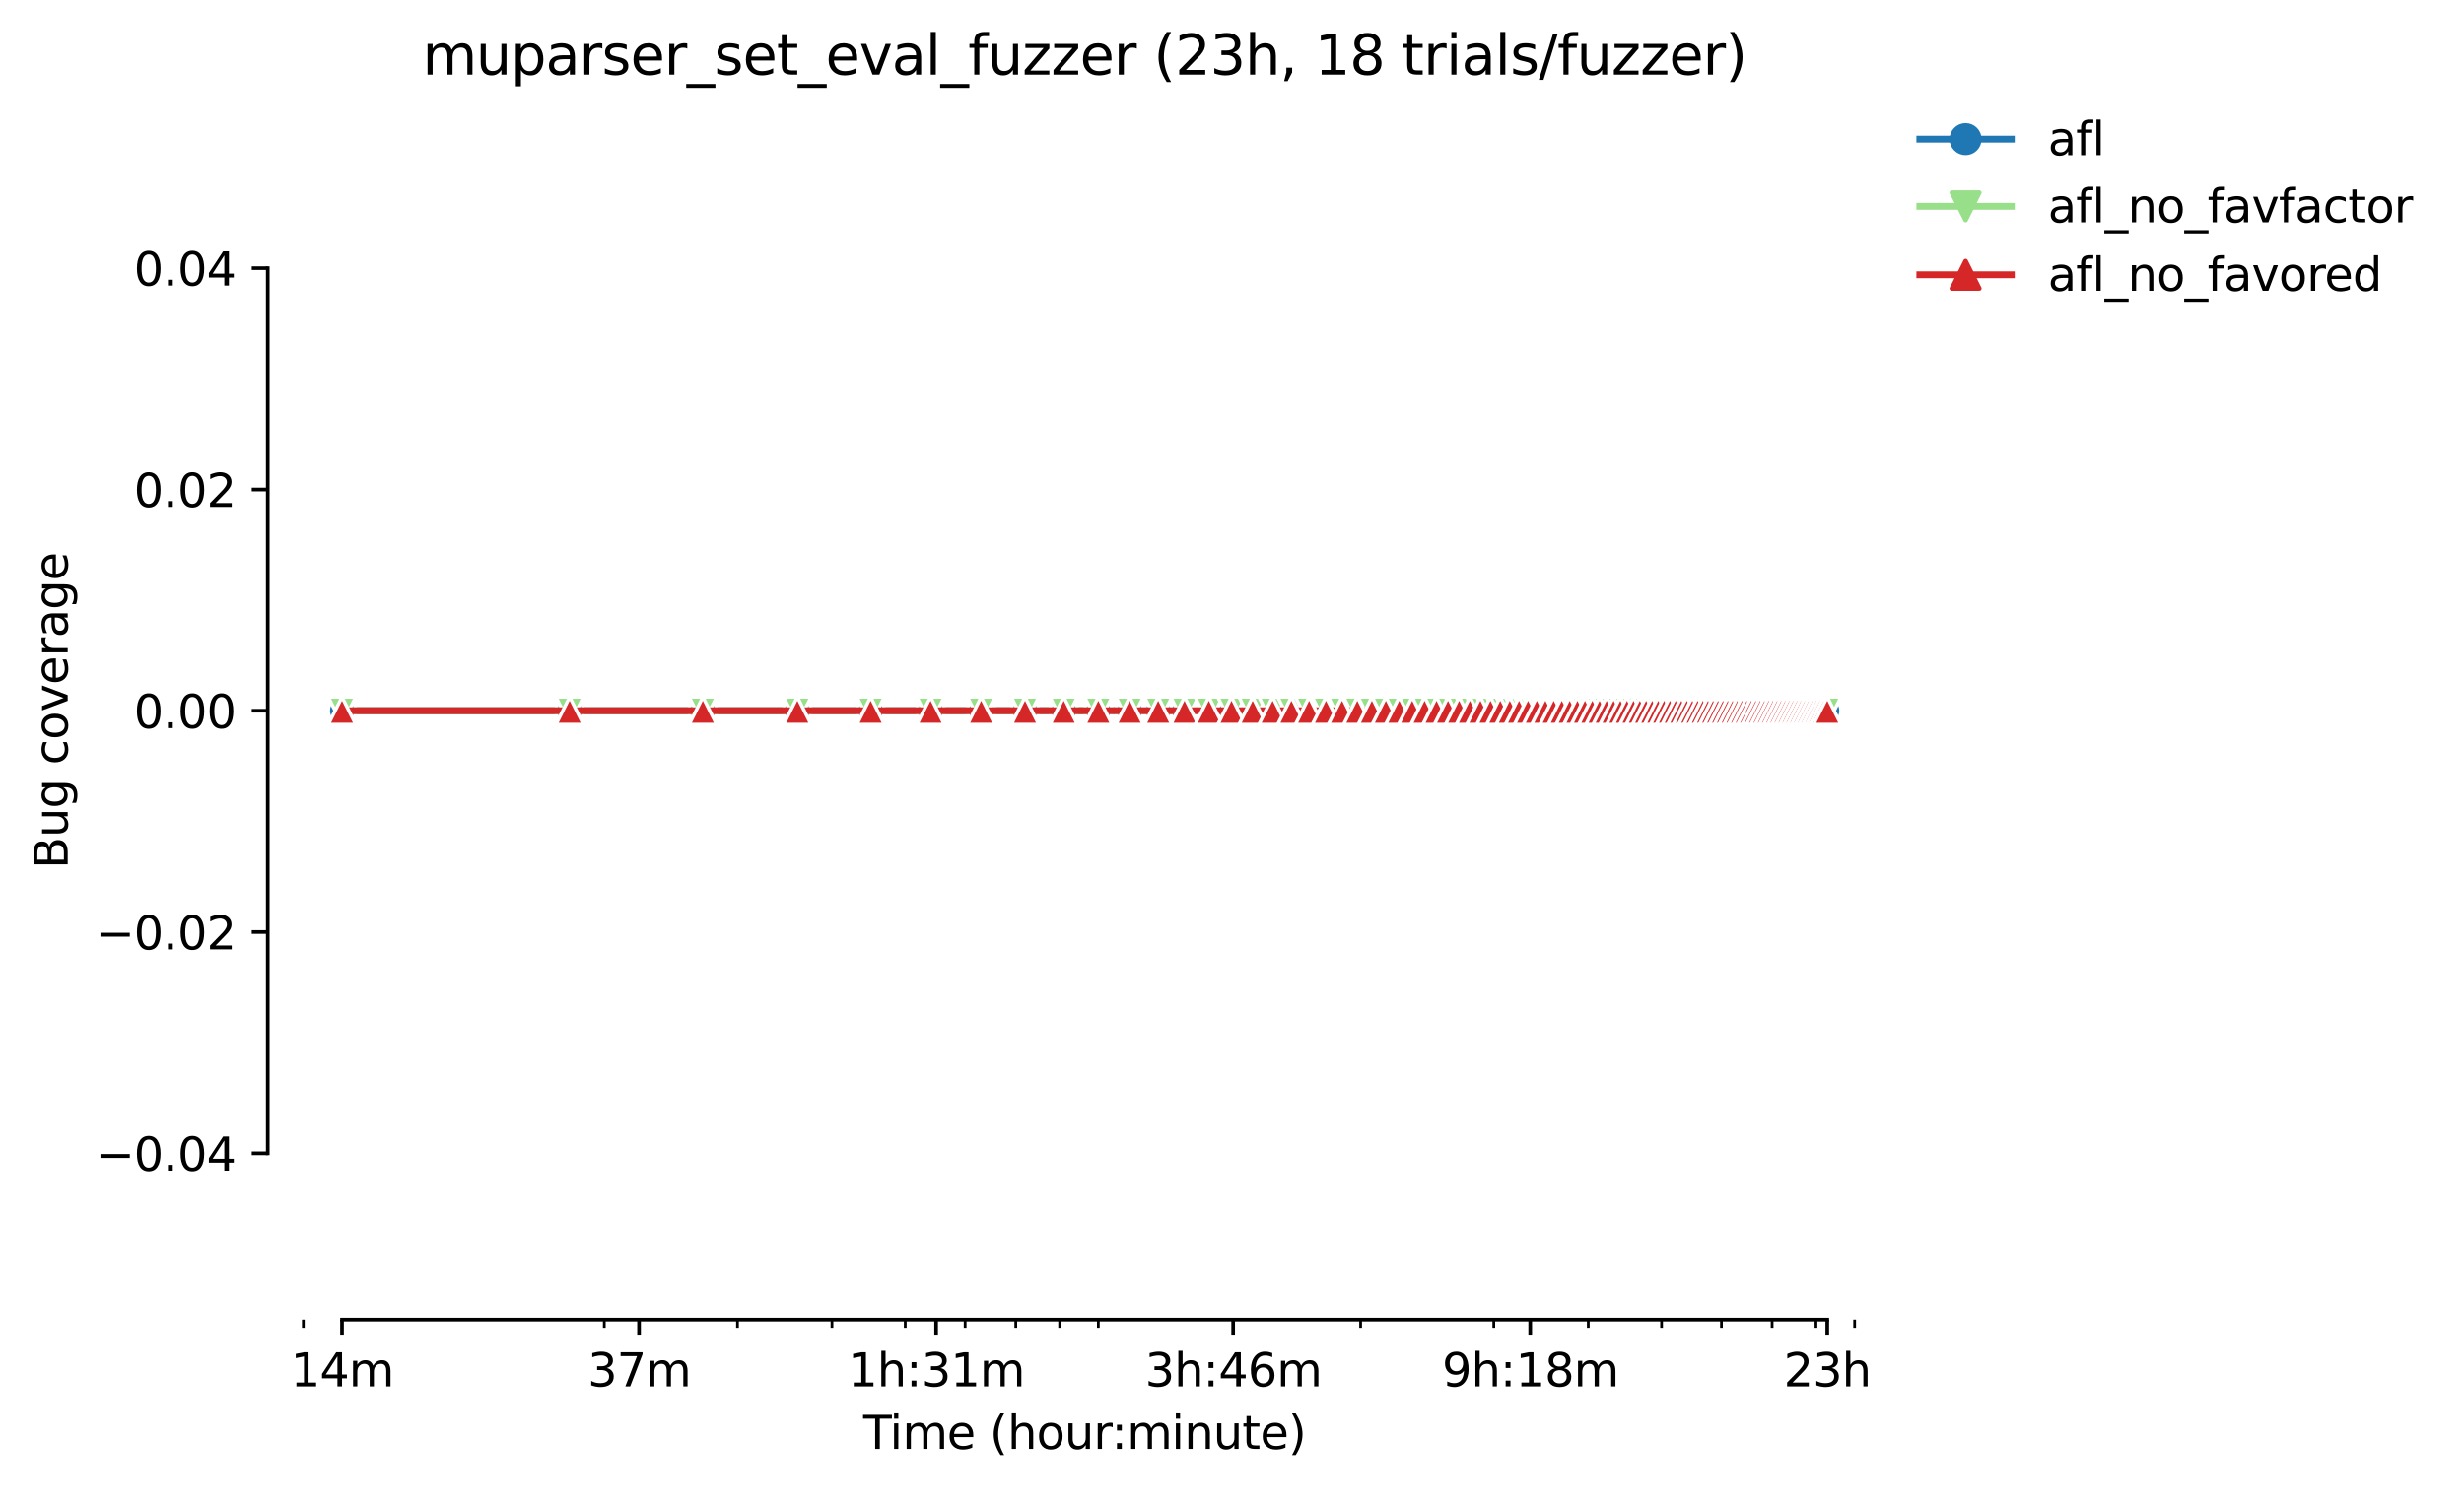 <?xml version="1.0" encoding="utf-8" standalone="no"?>
<!DOCTYPE svg PUBLIC "-//W3C//DTD SVG 1.1//EN"
  "http://www.w3.org/Graphics/SVG/1.1/DTD/svg11.dtd">
<svg height="325.986pt" version="1.1" viewBox="0 0 538.59 325.986" width="538.59pt" xmlns="http://www.w3.org/2000/svg" xmlns:xlink="http://www.w3.org/1999/xlink">
 <defs>
  <style type="text/css">*{stroke-linecap:butt;stroke-linejoin:round;}</style>
 </defs>
 <g id="figure_1">
  <g id="patch_1">
   <path d="M 0 325.986 
L 538.59 325.986 
L 538.59 0 
L 0 0 
z
" style="fill:#ffffff;"/>
  </g>
  <g id="axes_1">
   <g id="patch_2">
    <path d="M 58.523 288.43 
L 415.643 288.43 
L 415.643 22.318 
L 58.523 22.318 
z
" style="fill:#ffffff;"/>
   </g>
   <g id="PolyCollection_1">
    <defs>
     <path d="M 74.756 -170.612 
L 74.756 -170.612 
L 124.523 -170.612 
L 153.634 -170.612 
L 174.289 -170.612 
L 190.31 -170.612 
L 203.401 -170.612 
L 214.468 -170.612 
L 224.056 -170.612 
L 232.512 -170.612 
L 240.077 -170.612 
L 246.92 -170.612 
L 253.167 -170.612 
L 258.914 -170.612 
L 264.235 -170.612 
L 269.188 -170.612 
L 273.822 -170.612 
L 278.175 -170.612 
L 282.279 -170.612 
L 286.16 -170.612 
L 289.843 -170.612 
L 293.346 -170.612 
L 296.686 -170.612 
L 299.878 -170.612 
L 302.933 -170.612 
L 305.864 -170.612 
L 308.68 -170.612 
L 311.39 -170.612 
L 314.001 -170.612 
L 316.521 -170.612 
L 318.955 -170.612 
L 321.309 -170.612 
L 323.588 -170.612 
L 325.798 -170.612 
L 327.941 -170.612 
L 330.022 -170.612 
L 332.045 -170.612 
L 334.012 -170.612 
L 335.927 -170.612 
L 337.792 -170.612 
L 339.61 -170.612 
L 341.383 -170.612 
L 343.113 -170.612 
L 344.802 -170.612 
L 346.453 -170.612 
L 348.066 -170.612 
L 349.644 -170.612 
L 351.188 -170.612 
L 352.7 -170.612 
L 354.18 -170.612 
L 355.631 -170.612 
L 357.053 -170.612 
L 358.447 -170.612 
L 359.814 -170.612 
L 361.157 -170.612 
L 362.474 -170.612 
L 363.768 -170.612 
L 365.038 -170.612 
L 366.287 -170.612 
L 367.514 -170.612 
L 368.721 -170.612 
L 369.908 -170.612 
L 371.075 -170.612 
L 372.224 -170.612 
L 373.355 -170.612 
L 374.468 -170.612 
L 375.564 -170.612 
L 376.644 -170.612 
L 377.708 -170.612 
L 378.756 -170.612 
L 379.789 -170.612 
L 380.807 -170.612 
L 381.811 -170.612 
L 382.802 -170.612 
L 383.779 -170.612 
L 384.742 -170.612 
L 385.693 -170.612 
L 386.632 -170.612 
L 387.558 -170.612 
L 388.473 -170.612 
L 389.376 -170.612 
L 390.268 -170.612 
L 391.149 -170.612 
L 392.019 -170.612 
L 392.879 -170.612 
L 393.729 -170.612 
L 394.569 -170.612 
L 395.399 -170.612 
L 396.219 -170.612 
L 397.03 -170.612 
L 397.833 -170.612 
L 398.626 -170.612 
L 399.411 -170.612 
L 399.411 -170.612 
L 399.411 -170.612 
L 398.626 -170.612 
L 397.833 -170.612 
L 397.03 -170.612 
L 396.219 -170.612 
L 395.399 -170.612 
L 394.569 -170.612 
L 393.729 -170.612 
L 392.879 -170.612 
L 392.019 -170.612 
L 391.149 -170.612 
L 390.268 -170.612 
L 389.376 -170.612 
L 388.473 -170.612 
L 387.558 -170.612 
L 386.632 -170.612 
L 385.693 -170.612 
L 384.742 -170.612 
L 383.779 -170.612 
L 382.802 -170.612 
L 381.811 -170.612 
L 380.807 -170.612 
L 379.789 -170.612 
L 378.756 -170.612 
L 377.708 -170.612 
L 376.644 -170.612 
L 375.564 -170.612 
L 374.468 -170.612 
L 373.355 -170.612 
L 372.224 -170.612 
L 371.075 -170.612 
L 369.908 -170.612 
L 368.721 -170.612 
L 367.514 -170.612 
L 366.287 -170.612 
L 365.038 -170.612 
L 363.768 -170.612 
L 362.474 -170.612 
L 361.157 -170.612 
L 359.814 -170.612 
L 358.447 -170.612 
L 357.053 -170.612 
L 355.631 -170.612 
L 354.18 -170.612 
L 352.7 -170.612 
L 351.188 -170.612 
L 349.644 -170.612 
L 348.066 -170.612 
L 346.453 -170.612 
L 344.802 -170.612 
L 343.113 -170.612 
L 341.383 -170.612 
L 339.61 -170.612 
L 337.792 -170.612 
L 335.927 -170.612 
L 334.012 -170.612 
L 332.045 -170.612 
L 330.022 -170.612 
L 327.941 -170.612 
L 325.798 -170.612 
L 323.588 -170.612 
L 321.309 -170.612 
L 318.955 -170.612 
L 316.521 -170.612 
L 314.001 -170.612 
L 311.39 -170.612 
L 308.68 -170.612 
L 305.864 -170.612 
L 302.933 -170.612 
L 299.878 -170.612 
L 296.686 -170.612 
L 293.346 -170.612 
L 289.843 -170.612 
L 286.16 -170.612 
L 282.279 -170.612 
L 278.175 -170.612 
L 273.822 -170.612 
L 269.188 -170.612 
L 264.235 -170.612 
L 258.914 -170.612 
L 253.167 -170.612 
L 246.92 -170.612 
L 240.077 -170.612 
L 232.512 -170.612 
L 224.056 -170.612 
L 214.468 -170.612 
L 203.401 -170.612 
L 190.31 -170.612 
L 174.289 -170.612 
L 153.634 -170.612 
L 124.523 -170.612 
L 74.756 -170.612 
z
" id="ma21b2f358f" style="stroke:#1f77b4;stroke-opacity:0.2;"/>
    </defs>
    <g clip-path="url(#p9014db5211)">
     <use style="fill:#1f77b4;fill-opacity:0.2;stroke:#1f77b4;stroke-opacity:0.2;" x="0" xlink:href="#ma21b2f358f" y="325.986"/>
    </g>
   </g>
   <g id="PolyCollection_2">
    <defs>
     <path d="M 74.756 -170.612 
L 74.756 -170.612 
L 124.523 -170.612 
L 153.634 -170.612 
L 174.289 -170.612 
L 190.31 -170.612 
L 203.401 -170.612 
L 214.468 -170.612 
L 224.056 -170.612 
L 232.512 -170.612 
L 240.077 -170.612 
L 246.92 -170.612 
L 253.167 -170.612 
L 258.914 -170.612 
L 264.235 -170.612 
L 269.188 -170.612 
L 273.822 -170.612 
L 278.175 -170.612 
L 282.279 -170.612 
L 286.16 -170.612 
L 289.843 -170.612 
L 293.346 -170.612 
L 296.686 -170.612 
L 299.878 -170.612 
L 302.933 -170.612 
L 305.864 -170.612 
L 308.68 -170.612 
L 311.39 -170.612 
L 314.001 -170.612 
L 316.521 -170.612 
L 318.955 -170.612 
L 321.309 -170.612 
L 323.588 -170.612 
L 325.798 -170.612 
L 327.941 -170.612 
L 330.022 -170.612 
L 332.045 -170.612 
L 334.012 -170.612 
L 335.927 -170.612 
L 337.792 -170.612 
L 339.61 -170.612 
L 341.383 -170.612 
L 343.113 -170.612 
L 344.802 -170.612 
L 346.453 -170.612 
L 348.066 -170.612 
L 349.644 -170.612 
L 351.188 -170.612 
L 352.7 -170.612 
L 354.18 -170.612 
L 355.631 -170.612 
L 357.053 -170.612 
L 358.447 -170.612 
L 359.814 -170.612 
L 361.157 -170.612 
L 362.474 -170.612 
L 363.768 -170.612 
L 365.038 -170.612 
L 366.287 -170.612 
L 367.514 -170.612 
L 368.721 -170.612 
L 369.908 -170.612 
L 371.075 -170.612 
L 372.224 -170.612 
L 373.355 -170.612 
L 374.468 -170.612 
L 375.564 -170.612 
L 376.644 -170.612 
L 377.708 -170.612 
L 378.756 -170.612 
L 379.789 -170.612 
L 380.807 -170.612 
L 381.811 -170.612 
L 382.802 -170.612 
L 383.779 -170.612 
L 384.742 -170.612 
L 385.693 -170.612 
L 386.632 -170.612 
L 387.558 -170.612 
L 388.473 -170.612 
L 389.376 -170.612 
L 390.268 -170.612 
L 391.149 -170.612 
L 392.019 -170.612 
L 392.879 -170.612 
L 393.729 -170.612 
L 394.569 -170.612 
L 395.399 -170.612 
L 396.219 -170.612 
L 397.03 -170.612 
L 397.833 -170.612 
L 398.626 -170.612 
L 399.411 -170.612 
L 399.411 -170.612 
L 399.411 -170.612 
L 398.626 -170.612 
L 397.833 -170.612 
L 397.03 -170.612 
L 396.219 -170.612 
L 395.399 -170.612 
L 394.569 -170.612 
L 393.729 -170.612 
L 392.879 -170.612 
L 392.019 -170.612 
L 391.149 -170.612 
L 390.268 -170.612 
L 389.376 -170.612 
L 388.473 -170.612 
L 387.558 -170.612 
L 386.632 -170.612 
L 385.693 -170.612 
L 384.742 -170.612 
L 383.779 -170.612 
L 382.802 -170.612 
L 381.811 -170.612 
L 380.807 -170.612 
L 379.789 -170.612 
L 378.756 -170.612 
L 377.708 -170.612 
L 376.644 -170.612 
L 375.564 -170.612 
L 374.468 -170.612 
L 373.355 -170.612 
L 372.224 -170.612 
L 371.075 -170.612 
L 369.908 -170.612 
L 368.721 -170.612 
L 367.514 -170.612 
L 366.287 -170.612 
L 365.038 -170.612 
L 363.768 -170.612 
L 362.474 -170.612 
L 361.157 -170.612 
L 359.814 -170.612 
L 358.447 -170.612 
L 357.053 -170.612 
L 355.631 -170.612 
L 354.18 -170.612 
L 352.7 -170.612 
L 351.188 -170.612 
L 349.644 -170.612 
L 348.066 -170.612 
L 346.453 -170.612 
L 344.802 -170.612 
L 343.113 -170.612 
L 341.383 -170.612 
L 339.61 -170.612 
L 337.792 -170.612 
L 335.927 -170.612 
L 334.012 -170.612 
L 332.045 -170.612 
L 330.022 -170.612 
L 327.941 -170.612 
L 325.798 -170.612 
L 323.588 -170.612 
L 321.309 -170.612 
L 318.955 -170.612 
L 316.521 -170.612 
L 314.001 -170.612 
L 311.39 -170.612 
L 308.68 -170.612 
L 305.864 -170.612 
L 302.933 -170.612 
L 299.878 -170.612 
L 296.686 -170.612 
L 293.346 -170.612 
L 289.843 -170.612 
L 286.16 -170.612 
L 282.279 -170.612 
L 278.175 -170.612 
L 273.822 -170.612 
L 269.188 -170.612 
L 264.235 -170.612 
L 258.914 -170.612 
L 253.167 -170.612 
L 246.92 -170.612 
L 240.077 -170.612 
L 232.512 -170.612 
L 224.056 -170.612 
L 214.468 -170.612 
L 203.401 -170.612 
L 190.31 -170.612 
L 174.289 -170.612 
L 153.634 -170.612 
L 124.523 -170.612 
L 74.756 -170.612 
z
" id="m53fe466866" style="stroke:#98df8a;stroke-opacity:0.2;"/>
    </defs>
    <g clip-path="url(#p9014db5211)">
     <use style="fill:#98df8a;fill-opacity:0.2;stroke:#98df8a;stroke-opacity:0.2;" x="0" xlink:href="#m53fe466866" y="325.986"/>
    </g>
   </g>
   <g id="PolyCollection_3">
    <defs>
     <path d="M 74.756 -170.612 
L 74.756 -170.612 
L 124.523 -170.612 
L 153.634 -170.612 
L 174.289 -170.612 
L 190.31 -170.612 
L 203.401 -170.612 
L 214.468 -170.612 
L 224.056 -170.612 
L 232.512 -170.612 
L 240.077 -170.612 
L 246.92 -170.612 
L 253.167 -170.612 
L 258.914 -170.612 
L 264.235 -170.612 
L 269.188 -170.612 
L 273.822 -170.612 
L 278.175 -170.612 
L 282.279 -170.612 
L 286.16 -170.612 
L 289.843 -170.612 
L 293.346 -170.612 
L 296.686 -170.612 
L 299.878 -170.612 
L 302.933 -170.612 
L 305.864 -170.612 
L 308.68 -170.612 
L 311.39 -170.612 
L 314.001 -170.612 
L 316.521 -170.612 
L 318.955 -170.612 
L 321.309 -170.612 
L 323.588 -170.612 
L 325.798 -170.612 
L 327.941 -170.612 
L 330.022 -170.612 
L 332.045 -170.612 
L 334.012 -170.612 
L 335.927 -170.612 
L 337.792 -170.612 
L 339.61 -170.612 
L 341.383 -170.612 
L 343.113 -170.612 
L 344.802 -170.612 
L 346.453 -170.612 
L 348.066 -170.612 
L 349.644 -170.612 
L 351.188 -170.612 
L 352.7 -170.612 
L 354.18 -170.612 
L 355.631 -170.612 
L 357.053 -170.612 
L 358.447 -170.612 
L 359.814 -170.612 
L 361.157 -170.612 
L 362.474 -170.612 
L 363.768 -170.612 
L 365.038 -170.612 
L 366.287 -170.612 
L 367.514 -170.612 
L 368.721 -170.612 
L 369.908 -170.612 
L 371.075 -170.612 
L 372.224 -170.612 
L 373.355 -170.612 
L 374.468 -170.612 
L 375.564 -170.612 
L 376.644 -170.612 
L 377.708 -170.612 
L 378.756 -170.612 
L 379.789 -170.612 
L 380.807 -170.612 
L 381.811 -170.612 
L 382.802 -170.612 
L 383.779 -170.612 
L 384.742 -170.612 
L 385.693 -170.612 
L 386.632 -170.612 
L 387.558 -170.612 
L 388.473 -170.612 
L 389.376 -170.612 
L 390.268 -170.612 
L 391.149 -170.612 
L 392.019 -170.612 
L 392.879 -170.612 
L 393.729 -170.612 
L 394.569 -170.612 
L 395.399 -170.612 
L 396.219 -170.612 
L 397.03 -170.612 
L 397.833 -170.612 
L 398.626 -170.612 
L 399.411 -170.612 
L 399.411 -170.612 
L 399.411 -170.612 
L 398.626 -170.612 
L 397.833 -170.612 
L 397.03 -170.612 
L 396.219 -170.612 
L 395.399 -170.612 
L 394.569 -170.612 
L 393.729 -170.612 
L 392.879 -170.612 
L 392.019 -170.612 
L 391.149 -170.612 
L 390.268 -170.612 
L 389.376 -170.612 
L 388.473 -170.612 
L 387.558 -170.612 
L 386.632 -170.612 
L 385.693 -170.612 
L 384.742 -170.612 
L 383.779 -170.612 
L 382.802 -170.612 
L 381.811 -170.612 
L 380.807 -170.612 
L 379.789 -170.612 
L 378.756 -170.612 
L 377.708 -170.612 
L 376.644 -170.612 
L 375.564 -170.612 
L 374.468 -170.612 
L 373.355 -170.612 
L 372.224 -170.612 
L 371.075 -170.612 
L 369.908 -170.612 
L 368.721 -170.612 
L 367.514 -170.612 
L 366.287 -170.612 
L 365.038 -170.612 
L 363.768 -170.612 
L 362.474 -170.612 
L 361.157 -170.612 
L 359.814 -170.612 
L 358.447 -170.612 
L 357.053 -170.612 
L 355.631 -170.612 
L 354.18 -170.612 
L 352.7 -170.612 
L 351.188 -170.612 
L 349.644 -170.612 
L 348.066 -170.612 
L 346.453 -170.612 
L 344.802 -170.612 
L 343.113 -170.612 
L 341.383 -170.612 
L 339.61 -170.612 
L 337.792 -170.612 
L 335.927 -170.612 
L 334.012 -170.612 
L 332.045 -170.612 
L 330.022 -170.612 
L 327.941 -170.612 
L 325.798 -170.612 
L 323.588 -170.612 
L 321.309 -170.612 
L 318.955 -170.612 
L 316.521 -170.612 
L 314.001 -170.612 
L 311.39 -170.612 
L 308.68 -170.612 
L 305.864 -170.612 
L 302.933 -170.612 
L 299.878 -170.612 
L 296.686 -170.612 
L 293.346 -170.612 
L 289.843 -170.612 
L 286.16 -170.612 
L 282.279 -170.612 
L 278.175 -170.612 
L 273.822 -170.612 
L 269.188 -170.612 
L 264.235 -170.612 
L 258.914 -170.612 
L 253.167 -170.612 
L 246.92 -170.612 
L 240.077 -170.612 
L 232.512 -170.612 
L 224.056 -170.612 
L 214.468 -170.612 
L 203.401 -170.612 
L 190.31 -170.612 
L 174.289 -170.612 
L 153.634 -170.612 
L 124.523 -170.612 
L 74.756 -170.612 
z
" id="meacabc64e3" style="stroke:#d62728;stroke-opacity:0.2;"/>
    </defs>
    <g clip-path="url(#p9014db5211)">
     <use style="fill:#d62728;fill-opacity:0.2;stroke:#d62728;stroke-opacity:0.2;" x="0" xlink:href="#meacabc64e3" y="325.986"/>
    </g>
   </g>
   <g id="matplotlib.axis_1">
    <g id="xtick_1">
     <g id="line2d_1">
      <defs>
       <path d="M 0 0 
L 0 3.5 
" id="m7a264b1bd2" style="stroke:#000000;stroke-width:0.8;"/>
      </defs>
      <g>
       <use style="stroke:#000000;stroke-width:0.8;" x="74.756" xlink:href="#m7a264b1bd2" y="288.43"/>
      </g>
     </g>
     <g id="text_1">
      <!-- 14m -->
      <g transform="translate(63.523 303.029)scale(0.1 -0.1)">
       <defs>
        <path d="M 794 531 
L 1825 531 
L 1825 4091 
L 703 3866 
L 703 4441 
L 1819 4666 
L 2450 4666 
L 2450 531 
L 3481 531 
L 3481 0 
L 794 0 
L 794 531 
z
" id="DejaVuSans-31" transform="scale(0.016)"/>
        <path d="M 2419 4116 
L 825 1625 
L 2419 1625 
L 2419 4116 
z
M 2253 4666 
L 3047 4666 
L 3047 1625 
L 3713 1625 
L 3713 1100 
L 3047 1100 
L 3047 0 
L 2419 0 
L 2419 1100 
L 313 1100 
L 313 1709 
L 2253 4666 
z
" id="DejaVuSans-34" transform="scale(0.016)"/>
        <path d="M 3328 2828 
Q 3544 3216 3844 3400 
Q 4144 3584 4550 3584 
Q 5097 3584 5394 3201 
Q 5691 2819 5691 2113 
L 5691 0 
L 5113 0 
L 5113 2094 
Q 5113 2597 4934 2840 
Q 4756 3084 4391 3084 
Q 3944 3084 3684 2787 
Q 3425 2491 3425 1978 
L 3425 0 
L 2847 0 
L 2847 2094 
Q 2847 2600 2669 2842 
Q 2491 3084 2119 3084 
Q 1678 3084 1418 2786 
Q 1159 2488 1159 1978 
L 1159 0 
L 581 0 
L 581 3500 
L 1159 3500 
L 1159 2956 
Q 1356 3278 1631 3431 
Q 1906 3584 2284 3584 
Q 2666 3584 2933 3390 
Q 3200 3197 3328 2828 
z
" id="DejaVuSans-6d" transform="scale(0.016)"/>
       </defs>
       <use xlink:href="#DejaVuSans-31"/>
       <use x="63.623" xlink:href="#DejaVuSans-34"/>
       <use x="127.246" xlink:href="#DejaVuSans-6d"/>
      </g>
     </g>
    </g>
    <g id="xtick_2">
     <g id="line2d_2">
      <g>
       <use style="stroke:#000000;stroke-width:0.8;" x="139.687" xlink:href="#m7a264b1bd2" y="288.43"/>
      </g>
     </g>
     <g id="text_2">
      <!-- 37m -->
      <g transform="translate(128.454 303.029)scale(0.1 -0.1)">
       <defs>
        <path d="M 2597 2516 
Q 3050 2419 3304 2112 
Q 3559 1806 3559 1356 
Q 3559 666 3084 287 
Q 2609 -91 1734 -91 
Q 1441 -91 1130 -33 
Q 819 25 488 141 
L 488 750 
Q 750 597 1062 519 
Q 1375 441 1716 441 
Q 2309 441 2620 675 
Q 2931 909 2931 1356 
Q 2931 1769 2642 2001 
Q 2353 2234 1838 2234 
L 1294 2234 
L 1294 2753 
L 1863 2753 
Q 2328 2753 2575 2939 
Q 2822 3125 2822 3475 
Q 2822 3834 2567 4026 
Q 2313 4219 1838 4219 
Q 1578 4219 1281 4162 
Q 984 4106 628 3988 
L 628 4550 
Q 988 4650 1302 4700 
Q 1616 4750 1894 4750 
Q 2613 4750 3031 4423 
Q 3450 4097 3450 3541 
Q 3450 3153 3228 2886 
Q 3006 2619 2597 2516 
z
" id="DejaVuSans-33" transform="scale(0.016)"/>
        <path d="M 525 4666 
L 3525 4666 
L 3525 4397 
L 1831 0 
L 1172 0 
L 2766 4134 
L 525 4134 
L 525 4666 
z
" id="DejaVuSans-37" transform="scale(0.016)"/>
       </defs>
       <use xlink:href="#DejaVuSans-33"/>
       <use x="63.623" xlink:href="#DejaVuSans-37"/>
       <use x="127.246" xlink:href="#DejaVuSans-6d"/>
      </g>
     </g>
    </g>
    <g id="xtick_3">
     <g id="line2d_3">
      <g>
       <use style="stroke:#000000;stroke-width:0.8;" x="204.618" xlink:href="#m7a264b1bd2" y="288.43"/>
      </g>
     </g>
     <g id="text_3">
      <!-- 1h:31m -->
      <g transform="translate(185.351 303.029)scale(0.1 -0.1)">
       <defs>
        <path d="M 3513 2113 
L 3513 0 
L 2938 0 
L 2938 2094 
Q 2938 2591 2744 2837 
Q 2550 3084 2163 3084 
Q 1697 3084 1428 2787 
Q 1159 2491 1159 1978 
L 1159 0 
L 581 0 
L 581 4863 
L 1159 4863 
L 1159 2956 
Q 1366 3272 1645 3428 
Q 1925 3584 2291 3584 
Q 2894 3584 3203 3211 
Q 3513 2838 3513 2113 
z
" id="DejaVuSans-68" transform="scale(0.016)"/>
        <path d="M 750 794 
L 1409 794 
L 1409 0 
L 750 0 
L 750 794 
z
M 750 3309 
L 1409 3309 
L 1409 2516 
L 750 2516 
L 750 3309 
z
" id="DejaVuSans-3a" transform="scale(0.016)"/>
       </defs>
       <use xlink:href="#DejaVuSans-31"/>
       <use x="63.623" xlink:href="#DejaVuSans-68"/>
       <use x="127.002" xlink:href="#DejaVuSans-3a"/>
       <use x="160.693" xlink:href="#DejaVuSans-33"/>
       <use x="224.316" xlink:href="#DejaVuSans-31"/>
       <use x="287.939" xlink:href="#DejaVuSans-6d"/>
      </g>
     </g>
    </g>
    <g id="xtick_4">
     <g id="line2d_4">
      <g>
       <use style="stroke:#000000;stroke-width:0.8;" x="269.549" xlink:href="#m7a264b1bd2" y="288.43"/>
      </g>
     </g>
     <g id="text_4">
      <!-- 3h:46m -->
      <g transform="translate(250.282 303.029)scale(0.1 -0.1)">
       <defs>
        <path d="M 2113 2584 
Q 1688 2584 1439 2293 
Q 1191 2003 1191 1497 
Q 1191 994 1439 701 
Q 1688 409 2113 409 
Q 2538 409 2786 701 
Q 3034 994 3034 1497 
Q 3034 2003 2786 2293 
Q 2538 2584 2113 2584 
z
M 3366 4563 
L 3366 3988 
Q 3128 4100 2886 4159 
Q 2644 4219 2406 4219 
Q 1781 4219 1451 3797 
Q 1122 3375 1075 2522 
Q 1259 2794 1537 2939 
Q 1816 3084 2150 3084 
Q 2853 3084 3261 2657 
Q 3669 2231 3669 1497 
Q 3669 778 3244 343 
Q 2819 -91 2113 -91 
Q 1303 -91 875 529 
Q 447 1150 447 2328 
Q 447 3434 972 4092 
Q 1497 4750 2381 4750 
Q 2619 4750 2861 4703 
Q 3103 4656 3366 4563 
z
" id="DejaVuSans-36" transform="scale(0.016)"/>
       </defs>
       <use xlink:href="#DejaVuSans-33"/>
       <use x="63.623" xlink:href="#DejaVuSans-68"/>
       <use x="127.002" xlink:href="#DejaVuSans-3a"/>
       <use x="160.693" xlink:href="#DejaVuSans-34"/>
       <use x="224.316" xlink:href="#DejaVuSans-36"/>
       <use x="287.939" xlink:href="#DejaVuSans-6d"/>
      </g>
     </g>
    </g>
    <g id="xtick_5">
     <g id="line2d_5">
      <g>
       <use style="stroke:#000000;stroke-width:0.8;" x="334.48" xlink:href="#m7a264b1bd2" y="288.43"/>
      </g>
     </g>
     <g id="text_5">
      <!-- 9h:18m -->
      <g transform="translate(315.213 303.029)scale(0.1 -0.1)">
       <defs>
        <path d="M 703 97 
L 703 672 
Q 941 559 1184 500 
Q 1428 441 1663 441 
Q 2288 441 2617 861 
Q 2947 1281 2994 2138 
Q 2813 1869 2534 1725 
Q 2256 1581 1919 1581 
Q 1219 1581 811 2004 
Q 403 2428 403 3163 
Q 403 3881 828 4315 
Q 1253 4750 1959 4750 
Q 2769 4750 3195 4129 
Q 3622 3509 3622 2328 
Q 3622 1225 3098 567 
Q 2575 -91 1691 -91 
Q 1453 -91 1209 -44 
Q 966 3 703 97 
z
M 1959 2075 
Q 2384 2075 2632 2365 
Q 2881 2656 2881 3163 
Q 2881 3666 2632 3958 
Q 2384 4250 1959 4250 
Q 1534 4250 1286 3958 
Q 1038 3666 1038 3163 
Q 1038 2656 1286 2365 
Q 1534 2075 1959 2075 
z
" id="DejaVuSans-39" transform="scale(0.016)"/>
        <path d="M 2034 2216 
Q 1584 2216 1326 1975 
Q 1069 1734 1069 1313 
Q 1069 891 1326 650 
Q 1584 409 2034 409 
Q 2484 409 2743 651 
Q 3003 894 3003 1313 
Q 3003 1734 2745 1975 
Q 2488 2216 2034 2216 
z
M 1403 2484 
Q 997 2584 770 2862 
Q 544 3141 544 3541 
Q 544 4100 942 4425 
Q 1341 4750 2034 4750 
Q 2731 4750 3128 4425 
Q 3525 4100 3525 3541 
Q 3525 3141 3298 2862 
Q 3072 2584 2669 2484 
Q 3125 2378 3379 2068 
Q 3634 1759 3634 1313 
Q 3634 634 3220 271 
Q 2806 -91 2034 -91 
Q 1263 -91 848 271 
Q 434 634 434 1313 
Q 434 1759 690 2068 
Q 947 2378 1403 2484 
z
M 1172 3481 
Q 1172 3119 1398 2916 
Q 1625 2713 2034 2713 
Q 2441 2713 2670 2916 
Q 2900 3119 2900 3481 
Q 2900 3844 2670 4047 
Q 2441 4250 2034 4250 
Q 1625 4250 1398 4047 
Q 1172 3844 1172 3481 
z
" id="DejaVuSans-38" transform="scale(0.016)"/>
       </defs>
       <use xlink:href="#DejaVuSans-39"/>
       <use x="63.623" xlink:href="#DejaVuSans-68"/>
       <use x="127.002" xlink:href="#DejaVuSans-3a"/>
       <use x="160.693" xlink:href="#DejaVuSans-31"/>
       <use x="224.316" xlink:href="#DejaVuSans-38"/>
       <use x="287.939" xlink:href="#DejaVuSans-6d"/>
      </g>
     </g>
    </g>
    <g id="xtick_6">
     <g id="line2d_6">
      <g>
       <use style="stroke:#000000;stroke-width:0.8;" x="399.412" xlink:href="#m7a264b1bd2" y="288.43"/>
      </g>
     </g>
     <g id="text_6">
      <!-- 23h -->
      <g transform="translate(389.88 303.029)scale(0.1 -0.1)">
       <defs>
        <path d="M 1228 531 
L 3431 531 
L 3431 0 
L 469 0 
L 469 531 
Q 828 903 1448 1529 
Q 2069 2156 2228 2338 
Q 2531 2678 2651 2914 
Q 2772 3150 2772 3378 
Q 2772 3750 2511 3984 
Q 2250 4219 1831 4219 
Q 1534 4219 1204 4116 
Q 875 4013 500 3803 
L 500 4441 
Q 881 4594 1212 4672 
Q 1544 4750 1819 4750 
Q 2544 4750 2975 4387 
Q 3406 4025 3406 3419 
Q 3406 3131 3298 2873 
Q 3191 2616 2906 2266 
Q 2828 2175 2409 1742 
Q 1991 1309 1228 531 
z
" id="DejaVuSans-32" transform="scale(0.016)"/>
       </defs>
       <use xlink:href="#DejaVuSans-32"/>
       <use x="63.623" xlink:href="#DejaVuSans-33"/>
       <use x="127.246" xlink:href="#DejaVuSans-68"/>
      </g>
     </g>
    </g>
    <g id="xtick_7">
     <g id="line2d_7">
      <defs>
       <path d="M 0 0 
L 0 2 
" id="m24b23eca97" style="stroke:#000000;stroke-width:0.6;"/>
      </defs>
      <g>
       <use style="stroke:#000000;stroke-width:0.6;" x="66.3" xlink:href="#m24b23eca97" y="288.43"/>
      </g>
     </g>
    </g>
    <g id="xtick_8">
     <g id="line2d_8">
      <g>
       <use style="stroke:#000000;stroke-width:0.6;" x="132.087" xlink:href="#m24b23eca97" y="288.43"/>
      </g>
     </g>
    </g>
    <g id="xtick_9">
     <g id="line2d_9">
      <g>
       <use style="stroke:#000000;stroke-width:0.6;" x="161.199" xlink:href="#m24b23eca97" y="288.43"/>
      </g>
     </g>
    </g>
    <g id="xtick_10">
     <g id="line2d_10">
      <g>
       <use style="stroke:#000000;stroke-width:0.6;" x="181.854" xlink:href="#m24b23eca97" y="288.43"/>
      </g>
     </g>
    </g>
    <g id="xtick_11">
     <g id="line2d_11">
      <g>
       <use style="stroke:#000000;stroke-width:0.6;" x="197.875" xlink:href="#m24b23eca97" y="288.43"/>
      </g>
     </g>
    </g>
    <g id="xtick_12">
     <g id="line2d_12">
      <g>
       <use style="stroke:#000000;stroke-width:0.6;" x="210.965" xlink:href="#m24b23eca97" y="288.43"/>
      </g>
     </g>
    </g>
    <g id="xtick_13">
     <g id="line2d_13">
      <g>
       <use style="stroke:#000000;stroke-width:0.6;" x="222.033" xlink:href="#m24b23eca97" y="288.43"/>
      </g>
     </g>
    </g>
    <g id="xtick_14">
     <g id="line2d_14">
      <g>
       <use style="stroke:#000000;stroke-width:0.6;" x="231.62" xlink:href="#m24b23eca97" y="288.43"/>
      </g>
     </g>
    </g>
    <g id="xtick_15">
     <g id="line2d_15">
      <g>
       <use style="stroke:#000000;stroke-width:0.6;" x="240.077" xlink:href="#m24b23eca97" y="288.43"/>
      </g>
     </g>
    </g>
    <g id="xtick_16">
     <g id="line2d_16">
      <g>
       <use style="stroke:#000000;stroke-width:0.6;" x="297.408" xlink:href="#m24b23eca97" y="288.43"/>
      </g>
     </g>
    </g>
    <g id="xtick_17">
     <g id="line2d_17">
      <g>
       <use style="stroke:#000000;stroke-width:0.6;" x="326.519" xlink:href="#m24b23eca97" y="288.43"/>
      </g>
     </g>
    </g>
    <g id="xtick_18">
     <g id="line2d_18">
      <g>
       <use style="stroke:#000000;stroke-width:0.6;" x="347.174" xlink:href="#m24b23eca97" y="288.43"/>
      </g>
     </g>
    </g>
    <g id="xtick_19">
     <g id="line2d_19">
      <g>
       <use style="stroke:#000000;stroke-width:0.6;" x="363.196" xlink:href="#m24b23eca97" y="288.43"/>
      </g>
     </g>
    </g>
    <g id="xtick_20">
     <g id="line2d_20">
      <g>
       <use style="stroke:#000000;stroke-width:0.6;" x="376.286" xlink:href="#m24b23eca97" y="288.43"/>
      </g>
     </g>
    </g>
    <g id="xtick_21">
     <g id="line2d_21">
      <g>
       <use style="stroke:#000000;stroke-width:0.6;" x="387.354" xlink:href="#m24b23eca97" y="288.43"/>
      </g>
     </g>
    </g>
    <g id="xtick_22">
     <g id="line2d_22">
      <g>
       <use style="stroke:#000000;stroke-width:0.6;" x="396.941" xlink:href="#m24b23eca97" y="288.43"/>
      </g>
     </g>
    </g>
    <g id="xtick_23">
     <g id="line2d_23">
      <g>
       <use style="stroke:#000000;stroke-width:0.6;" x="405.397" xlink:href="#m24b23eca97" y="288.43"/>
      </g>
     </g>
    </g>
    <g id="text_7">
     <!-- Time (hour:minute) -->
     <g transform="translate(188.676 316.707)scale(0.1 -0.1)">
      <defs>
       <path d="M -19 4666 
L 3928 4666 
L 3928 4134 
L 2272 4134 
L 2272 0 
L 1638 0 
L 1638 4134 
L -19 4134 
L -19 4666 
z
" id="DejaVuSans-54" transform="scale(0.016)"/>
       <path d="M 603 3500 
L 1178 3500 
L 1178 0 
L 603 0 
L 603 3500 
z
M 603 4863 
L 1178 4863 
L 1178 4134 
L 603 4134 
L 603 4863 
z
" id="DejaVuSans-69" transform="scale(0.016)"/>
       <path d="M 3597 1894 
L 3597 1613 
L 953 1613 
Q 991 1019 1311 708 
Q 1631 397 2203 397 
Q 2534 397 2845 478 
Q 3156 559 3463 722 
L 3463 178 
Q 3153 47 2828 -22 
Q 2503 -91 2169 -91 
Q 1331 -91 842 396 
Q 353 884 353 1716 
Q 353 2575 817 3079 
Q 1281 3584 2069 3584 
Q 2775 3584 3186 3129 
Q 3597 2675 3597 1894 
z
M 3022 2063 
Q 3016 2534 2758 2815 
Q 2500 3097 2075 3097 
Q 1594 3097 1305 2825 
Q 1016 2553 972 2059 
L 3022 2063 
z
" id="DejaVuSans-65" transform="scale(0.016)"/>
       <path id="DejaVuSans-20" transform="scale(0.016)"/>
       <path d="M 1984 4856 
Q 1566 4138 1362 3434 
Q 1159 2731 1159 2009 
Q 1159 1288 1364 580 
Q 1569 -128 1984 -844 
L 1484 -844 
Q 1016 -109 783 600 
Q 550 1309 550 2009 
Q 550 2706 781 3412 
Q 1013 4119 1484 4856 
L 1984 4856 
z
" id="DejaVuSans-28" transform="scale(0.016)"/>
       <path d="M 1959 3097 
Q 1497 3097 1228 2736 
Q 959 2375 959 1747 
Q 959 1119 1226 758 
Q 1494 397 1959 397 
Q 2419 397 2687 759 
Q 2956 1122 2956 1747 
Q 2956 2369 2687 2733 
Q 2419 3097 1959 3097 
z
M 1959 3584 
Q 2709 3584 3137 3096 
Q 3566 2609 3566 1747 
Q 3566 888 3137 398 
Q 2709 -91 1959 -91 
Q 1206 -91 779 398 
Q 353 888 353 1747 
Q 353 2609 779 3096 
Q 1206 3584 1959 3584 
z
" id="DejaVuSans-6f" transform="scale(0.016)"/>
       <path d="M 544 1381 
L 544 3500 
L 1119 3500 
L 1119 1403 
Q 1119 906 1312 657 
Q 1506 409 1894 409 
Q 2359 409 2629 706 
Q 2900 1003 2900 1516 
L 2900 3500 
L 3475 3500 
L 3475 0 
L 2900 0 
L 2900 538 
Q 2691 219 2414 64 
Q 2138 -91 1772 -91 
Q 1169 -91 856 284 
Q 544 659 544 1381 
z
M 1991 3584 
L 1991 3584 
z
" id="DejaVuSans-75" transform="scale(0.016)"/>
       <path d="M 2631 2963 
Q 2534 3019 2420 3045 
Q 2306 3072 2169 3072 
Q 1681 3072 1420 2755 
Q 1159 2438 1159 1844 
L 1159 0 
L 581 0 
L 581 3500 
L 1159 3500 
L 1159 2956 
Q 1341 3275 1631 3429 
Q 1922 3584 2338 3584 
Q 2397 3584 2469 3576 
Q 2541 3569 2628 3553 
L 2631 2963 
z
" id="DejaVuSans-72" transform="scale(0.016)"/>
       <path d="M 3513 2113 
L 3513 0 
L 2938 0 
L 2938 2094 
Q 2938 2591 2744 2837 
Q 2550 3084 2163 3084 
Q 1697 3084 1428 2787 
Q 1159 2491 1159 1978 
L 1159 0 
L 581 0 
L 581 3500 
L 1159 3500 
L 1159 2956 
Q 1366 3272 1645 3428 
Q 1925 3584 2291 3584 
Q 2894 3584 3203 3211 
Q 3513 2838 3513 2113 
z
" id="DejaVuSans-6e" transform="scale(0.016)"/>
       <path d="M 1172 4494 
L 1172 3500 
L 2356 3500 
L 2356 3053 
L 1172 3053 
L 1172 1153 
Q 1172 725 1289 603 
Q 1406 481 1766 481 
L 2356 481 
L 2356 0 
L 1766 0 
Q 1100 0 847 248 
Q 594 497 594 1153 
L 594 3053 
L 172 3053 
L 172 3500 
L 594 3500 
L 594 4494 
L 1172 4494 
z
" id="DejaVuSans-74" transform="scale(0.016)"/>
       <path d="M 513 4856 
L 1013 4856 
Q 1481 4119 1714 3412 
Q 1947 2706 1947 2009 
Q 1947 1309 1714 600 
Q 1481 -109 1013 -844 
L 513 -844 
Q 928 -128 1133 580 
Q 1338 1288 1338 2009 
Q 1338 2731 1133 3434 
Q 928 4138 513 4856 
z
" id="DejaVuSans-29" transform="scale(0.016)"/>
      </defs>
      <use xlink:href="#DejaVuSans-54"/>
      <use x="57.959" xlink:href="#DejaVuSans-69"/>
      <use x="85.742" xlink:href="#DejaVuSans-6d"/>
      <use x="183.154" xlink:href="#DejaVuSans-65"/>
      <use x="244.678" xlink:href="#DejaVuSans-20"/>
      <use x="276.465" xlink:href="#DejaVuSans-28"/>
      <use x="315.479" xlink:href="#DejaVuSans-68"/>
      <use x="378.857" xlink:href="#DejaVuSans-6f"/>
      <use x="440.039" xlink:href="#DejaVuSans-75"/>
      <use x="503.418" xlink:href="#DejaVuSans-72"/>
      <use x="542.781" xlink:href="#DejaVuSans-3a"/>
      <use x="576.473" xlink:href="#DejaVuSans-6d"/>
      <use x="673.885" xlink:href="#DejaVuSans-69"/>
      <use x="701.668" xlink:href="#DejaVuSans-6e"/>
      <use x="765.047" xlink:href="#DejaVuSans-75"/>
      <use x="828.426" xlink:href="#DejaVuSans-74"/>
      <use x="867.635" xlink:href="#DejaVuSans-65"/>
      <use x="929.158" xlink:href="#DejaVuSans-29"/>
     </g>
    </g>
   </g>
   <g id="matplotlib.axis_2">
    <g id="ytick_1">
     <g id="line2d_24">
      <defs>
       <path d="M 0 0 
L -3.5 0 
" id="mce4e0094df" style="stroke:#000000;stroke-width:0.8;"/>
      </defs>
      <g>
       <use style="stroke:#000000;stroke-width:0.8;" x="58.523" xlink:href="#mce4e0094df" y="252.142"/>
      </g>
     </g>
     <g id="text_8">
      <!-- −0.04 -->
      <g transform="translate(20.878 255.941)scale(0.1 -0.1)">
       <defs>
        <path d="M 678 2272 
L 4684 2272 
L 4684 1741 
L 678 1741 
L 678 2272 
z
" id="DejaVuSans-2212" transform="scale(0.016)"/>
        <path d="M 2034 4250 
Q 1547 4250 1301 3770 
Q 1056 3291 1056 2328 
Q 1056 1369 1301 889 
Q 1547 409 2034 409 
Q 2525 409 2770 889 
Q 3016 1369 3016 2328 
Q 3016 3291 2770 3770 
Q 2525 4250 2034 4250 
z
M 2034 4750 
Q 2819 4750 3233 4129 
Q 3647 3509 3647 2328 
Q 3647 1150 3233 529 
Q 2819 -91 2034 -91 
Q 1250 -91 836 529 
Q 422 1150 422 2328 
Q 422 3509 836 4129 
Q 1250 4750 2034 4750 
z
" id="DejaVuSans-30" transform="scale(0.016)"/>
        <path d="M 684 794 
L 1344 794 
L 1344 0 
L 684 0 
L 684 794 
z
" id="DejaVuSans-2e" transform="scale(0.016)"/>
       </defs>
       <use xlink:href="#DejaVuSans-2212"/>
       <use x="83.789" xlink:href="#DejaVuSans-30"/>
       <use x="147.412" xlink:href="#DejaVuSans-2e"/>
       <use x="179.199" xlink:href="#DejaVuSans-30"/>
       <use x="242.822" xlink:href="#DejaVuSans-34"/>
      </g>
     </g>
    </g>
    <g id="ytick_2">
     <g id="line2d_25">
      <g>
       <use style="stroke:#000000;stroke-width:0.8;" x="58.523" xlink:href="#mce4e0094df" y="203.758"/>
      </g>
     </g>
     <g id="text_9">
      <!-- −0.02 -->
      <g transform="translate(20.878 207.557)scale(0.1 -0.1)">
       <use xlink:href="#DejaVuSans-2212"/>
       <use x="83.789" xlink:href="#DejaVuSans-30"/>
       <use x="147.412" xlink:href="#DejaVuSans-2e"/>
       <use x="179.199" xlink:href="#DejaVuSans-30"/>
       <use x="242.822" xlink:href="#DejaVuSans-32"/>
      </g>
     </g>
    </g>
    <g id="ytick_3">
     <g id="line2d_26">
      <g>
       <use style="stroke:#000000;stroke-width:0.8;" x="58.523" xlink:href="#mce4e0094df" y="155.374"/>
      </g>
     </g>
     <g id="text_10">
      <!-- 0.00 -->
      <g transform="translate(29.258 159.173)scale(0.1 -0.1)">
       <use xlink:href="#DejaVuSans-30"/>
       <use x="63.623" xlink:href="#DejaVuSans-2e"/>
       <use x="95.41" xlink:href="#DejaVuSans-30"/>
       <use x="159.033" xlink:href="#DejaVuSans-30"/>
      </g>
     </g>
    </g>
    <g id="ytick_4">
     <g id="line2d_27">
      <g>
       <use style="stroke:#000000;stroke-width:0.8;" x="58.523" xlink:href="#mce4e0094df" y="106.99"/>
      </g>
     </g>
     <g id="text_11">
      <!-- 0.02 -->
      <g transform="translate(29.258 110.789)scale(0.1 -0.1)">
       <use xlink:href="#DejaVuSans-30"/>
       <use x="63.623" xlink:href="#DejaVuSans-2e"/>
       <use x="95.41" xlink:href="#DejaVuSans-30"/>
       <use x="159.033" xlink:href="#DejaVuSans-32"/>
      </g>
     </g>
    </g>
    <g id="ytick_5">
     <g id="line2d_28">
      <g>
       <use style="stroke:#000000;stroke-width:0.8;" x="58.523" xlink:href="#mce4e0094df" y="58.606"/>
      </g>
     </g>
     <g id="text_12">
      <!-- 0.04 -->
      <g transform="translate(29.258 62.405)scale(0.1 -0.1)">
       <use xlink:href="#DejaVuSans-30"/>
       <use x="63.623" xlink:href="#DejaVuSans-2e"/>
       <use x="95.41" xlink:href="#DejaVuSans-30"/>
       <use x="159.033" xlink:href="#DejaVuSans-34"/>
      </g>
     </g>
    </g>
    <g id="text_13">
     <!-- Bug coverage -->
     <g transform="translate(14.798 189.951)rotate(-90)scale(0.1 -0.1)">
      <defs>
       <path d="M 1259 2228 
L 1259 519 
L 2272 519 
Q 2781 519 3026 730 
Q 3272 941 3272 1375 
Q 3272 1813 3026 2020 
Q 2781 2228 2272 2228 
L 1259 2228 
z
M 1259 4147 
L 1259 2741 
L 2194 2741 
Q 2656 2741 2882 2914 
Q 3109 3088 3109 3444 
Q 3109 3797 2882 3972 
Q 2656 4147 2194 4147 
L 1259 4147 
z
M 628 4666 
L 2241 4666 
Q 2963 4666 3353 4366 
Q 3744 4066 3744 3513 
Q 3744 3084 3544 2831 
Q 3344 2578 2956 2516 
Q 3422 2416 3680 2098 
Q 3938 1781 3938 1306 
Q 3938 681 3513 340 
Q 3088 0 2303 0 
L 628 0 
L 628 4666 
z
" id="DejaVuSans-42" transform="scale(0.016)"/>
       <path d="M 2906 1791 
Q 2906 2416 2648 2759 
Q 2391 3103 1925 3103 
Q 1463 3103 1205 2759 
Q 947 2416 947 1791 
Q 947 1169 1205 825 
Q 1463 481 1925 481 
Q 2391 481 2648 825 
Q 2906 1169 2906 1791 
z
M 3481 434 
Q 3481 -459 3084 -895 
Q 2688 -1331 1869 -1331 
Q 1566 -1331 1297 -1286 
Q 1028 -1241 775 -1147 
L 775 -588 
Q 1028 -725 1275 -790 
Q 1522 -856 1778 -856 
Q 2344 -856 2625 -561 
Q 2906 -266 2906 331 
L 2906 616 
Q 2728 306 2450 153 
Q 2172 0 1784 0 
Q 1141 0 747 490 
Q 353 981 353 1791 
Q 353 2603 747 3093 
Q 1141 3584 1784 3584 
Q 2172 3584 2450 3431 
Q 2728 3278 2906 2969 
L 2906 3500 
L 3481 3500 
L 3481 434 
z
" id="DejaVuSans-67" transform="scale(0.016)"/>
       <path d="M 3122 3366 
L 3122 2828 
Q 2878 2963 2633 3030 
Q 2388 3097 2138 3097 
Q 1578 3097 1268 2742 
Q 959 2388 959 1747 
Q 959 1106 1268 751 
Q 1578 397 2138 397 
Q 2388 397 2633 464 
Q 2878 531 3122 666 
L 3122 134 
Q 2881 22 2623 -34 
Q 2366 -91 2075 -91 
Q 1284 -91 818 406 
Q 353 903 353 1747 
Q 353 2603 823 3093 
Q 1294 3584 2113 3584 
Q 2378 3584 2631 3529 
Q 2884 3475 3122 3366 
z
" id="DejaVuSans-63" transform="scale(0.016)"/>
       <path d="M 191 3500 
L 800 3500 
L 1894 563 
L 2988 3500 
L 3597 3500 
L 2284 0 
L 1503 0 
L 191 3500 
z
" id="DejaVuSans-76" transform="scale(0.016)"/>
       <path d="M 2194 1759 
Q 1497 1759 1228 1600 
Q 959 1441 959 1056 
Q 959 750 1161 570 
Q 1363 391 1709 391 
Q 2188 391 2477 730 
Q 2766 1069 2766 1631 
L 2766 1759 
L 2194 1759 
z
M 3341 1997 
L 3341 0 
L 2766 0 
L 2766 531 
Q 2569 213 2275 61 
Q 1981 -91 1556 -91 
Q 1019 -91 701 211 
Q 384 513 384 1019 
Q 384 1609 779 1909 
Q 1175 2209 1959 2209 
L 2766 2209 
L 2766 2266 
Q 2766 2663 2505 2880 
Q 2244 3097 1772 3097 
Q 1472 3097 1187 3025 
Q 903 2953 641 2809 
L 641 3341 
Q 956 3463 1253 3523 
Q 1550 3584 1831 3584 
Q 2591 3584 2966 3190 
Q 3341 2797 3341 1997 
z
" id="DejaVuSans-61" transform="scale(0.016)"/>
      </defs>
      <use xlink:href="#DejaVuSans-42"/>
      <use x="68.604" xlink:href="#DejaVuSans-75"/>
      <use x="131.982" xlink:href="#DejaVuSans-67"/>
      <use x="195.459" xlink:href="#DejaVuSans-20"/>
      <use x="227.246" xlink:href="#DejaVuSans-63"/>
      <use x="282.227" xlink:href="#DejaVuSans-6f"/>
      <use x="343.408" xlink:href="#DejaVuSans-76"/>
      <use x="402.588" xlink:href="#DejaVuSans-65"/>
      <use x="464.111" xlink:href="#DejaVuSans-72"/>
      <use x="505.225" xlink:href="#DejaVuSans-61"/>
      <use x="566.504" xlink:href="#DejaVuSans-67"/>
      <use x="629.98" xlink:href="#DejaVuSans-65"/>
     </g>
    </g>
   </g>
   <g id="line2d_29">
    <path clip-path="url(#p9014db5211)" d="M 74.756 155.374 
L 124.523 155.374 
L 153.634 155.374 
L 174.289 155.374 
L 190.31 155.374 
L 203.401 155.374 
L 214.468 155.374 
L 224.056 155.374 
L 232.512 155.374 
L 240.077 155.374 
L 246.92 155.374 
L 253.167 155.374 
L 258.914 155.374 
L 264.235 155.374 
L 269.188 155.374 
L 273.822 155.374 
L 278.175 155.374 
L 282.279 155.374 
L 286.16 155.374 
L 289.843 155.374 
L 293.346 155.374 
L 296.686 155.374 
L 299.878 155.374 
L 302.933 155.374 
L 305.864 155.374 
L 308.68 155.374 
L 311.39 155.374 
L 314.001 155.374 
L 316.521 155.374 
L 318.955 155.374 
L 321.309 155.374 
L 323.588 155.374 
L 325.798 155.374 
L 327.941 155.374 
L 330.022 155.374 
L 332.045 155.374 
L 334.012 155.374 
L 335.927 155.374 
L 337.792 155.374 
L 339.61 155.374 
L 341.383 155.374 
L 343.113 155.374 
L 344.802 155.374 
L 346.453 155.374 
L 348.066 155.374 
L 349.644 155.374 
L 351.188 155.374 
L 352.7 155.374 
L 354.18 155.374 
L 355.631 155.374 
L 357.053 155.374 
L 358.447 155.374 
L 359.814 155.374 
L 361.157 155.374 
L 362.474 155.374 
L 363.768 155.374 
L 365.038 155.374 
L 366.287 155.374 
L 367.514 155.374 
L 368.721 155.374 
L 369.908 155.374 
L 371.075 155.374 
L 372.224 155.374 
L 373.355 155.374 
L 374.468 155.374 
L 375.564 155.374 
L 376.644 155.374 
L 377.708 155.374 
L 378.756 155.374 
L 379.789 155.374 
L 380.807 155.374 
L 381.811 155.374 
L 382.802 155.374 
L 383.779 155.374 
L 384.742 155.374 
L 385.693 155.374 
L 386.632 155.374 
L 387.558 155.374 
L 388.473 155.374 
L 389.376 155.374 
L 390.268 155.374 
L 391.149 155.374 
L 392.019 155.374 
L 392.879 155.374 
L 393.729 155.374 
L 394.569 155.374 
L 395.399 155.374 
L 396.219 155.374 
L 397.03 155.374 
L 397.833 155.374 
L 398.626 155.374 
L 399.411 155.374 
" style="fill:none;stroke:#1f77b4;stroke-linecap:square;stroke-width:1.5;"/>
    <defs>
     <path d="M 0 3 
C 0.796 3 1.559 2.684 2.121 2.121 
C 2.684 1.559 3 0.796 3 0 
C 3 -0.796 2.684 -1.559 2.121 -2.121 
C 1.559 -2.684 0.796 -3 0 -3 
C -0.796 -3 -1.559 -2.684 -2.121 -2.121 
C -2.684 -1.559 -3 -0.796 -3 0 
C -3 0.796 -2.684 1.559 -2.121 2.121 
C -1.559 2.684 -0.796 3 0 3 
z
" id="m7c285fb3c0" style="stroke:#ffffff;stroke-width:0.75;"/>
    </defs>
    <g clip-path="url(#p9014db5211)">
     <use style="fill:#1f77b4;stroke:#ffffff;stroke-width:0.75;" x="74.756" xlink:href="#m7c285fb3c0" y="155.374"/>
     <use style="fill:#1f77b4;stroke:#ffffff;stroke-width:0.75;" x="124.523" xlink:href="#m7c285fb3c0" y="155.374"/>
     <use style="fill:#1f77b4;stroke:#ffffff;stroke-width:0.75;" x="153.634" xlink:href="#m7c285fb3c0" y="155.374"/>
     <use style="fill:#1f77b4;stroke:#ffffff;stroke-width:0.75;" x="174.289" xlink:href="#m7c285fb3c0" y="155.374"/>
     <use style="fill:#1f77b4;stroke:#ffffff;stroke-width:0.75;" x="190.31" xlink:href="#m7c285fb3c0" y="155.374"/>
     <use style="fill:#1f77b4;stroke:#ffffff;stroke-width:0.75;" x="203.401" xlink:href="#m7c285fb3c0" y="155.374"/>
     <use style="fill:#1f77b4;stroke:#ffffff;stroke-width:0.75;" x="214.468" xlink:href="#m7c285fb3c0" y="155.374"/>
     <use style="fill:#1f77b4;stroke:#ffffff;stroke-width:0.75;" x="224.056" xlink:href="#m7c285fb3c0" y="155.374"/>
     <use style="fill:#1f77b4;stroke:#ffffff;stroke-width:0.75;" x="232.512" xlink:href="#m7c285fb3c0" y="155.374"/>
     <use style="fill:#1f77b4;stroke:#ffffff;stroke-width:0.75;" x="240.077" xlink:href="#m7c285fb3c0" y="155.374"/>
     <use style="fill:#1f77b4;stroke:#ffffff;stroke-width:0.75;" x="246.92" xlink:href="#m7c285fb3c0" y="155.374"/>
     <use style="fill:#1f77b4;stroke:#ffffff;stroke-width:0.75;" x="253.167" xlink:href="#m7c285fb3c0" y="155.374"/>
     <use style="fill:#1f77b4;stroke:#ffffff;stroke-width:0.75;" x="258.914" xlink:href="#m7c285fb3c0" y="155.374"/>
     <use style="fill:#1f77b4;stroke:#ffffff;stroke-width:0.75;" x="264.235" xlink:href="#m7c285fb3c0" y="155.374"/>
     <use style="fill:#1f77b4;stroke:#ffffff;stroke-width:0.75;" x="269.188" xlink:href="#m7c285fb3c0" y="155.374"/>
     <use style="fill:#1f77b4;stroke:#ffffff;stroke-width:0.75;" x="273.822" xlink:href="#m7c285fb3c0" y="155.374"/>
     <use style="fill:#1f77b4;stroke:#ffffff;stroke-width:0.75;" x="278.175" xlink:href="#m7c285fb3c0" y="155.374"/>
     <use style="fill:#1f77b4;stroke:#ffffff;stroke-width:0.75;" x="282.279" xlink:href="#m7c285fb3c0" y="155.374"/>
     <use style="fill:#1f77b4;stroke:#ffffff;stroke-width:0.75;" x="286.16" xlink:href="#m7c285fb3c0" y="155.374"/>
     <use style="fill:#1f77b4;stroke:#ffffff;stroke-width:0.75;" x="289.843" xlink:href="#m7c285fb3c0" y="155.374"/>
     <use style="fill:#1f77b4;stroke:#ffffff;stroke-width:0.75;" x="293.346" xlink:href="#m7c285fb3c0" y="155.374"/>
     <use style="fill:#1f77b4;stroke:#ffffff;stroke-width:0.75;" x="296.686" xlink:href="#m7c285fb3c0" y="155.374"/>
     <use style="fill:#1f77b4;stroke:#ffffff;stroke-width:0.75;" x="299.878" xlink:href="#m7c285fb3c0" y="155.374"/>
     <use style="fill:#1f77b4;stroke:#ffffff;stroke-width:0.75;" x="302.933" xlink:href="#m7c285fb3c0" y="155.374"/>
     <use style="fill:#1f77b4;stroke:#ffffff;stroke-width:0.75;" x="305.864" xlink:href="#m7c285fb3c0" y="155.374"/>
     <use style="fill:#1f77b4;stroke:#ffffff;stroke-width:0.75;" x="308.68" xlink:href="#m7c285fb3c0" y="155.374"/>
     <use style="fill:#1f77b4;stroke:#ffffff;stroke-width:0.75;" x="311.39" xlink:href="#m7c285fb3c0" y="155.374"/>
     <use style="fill:#1f77b4;stroke:#ffffff;stroke-width:0.75;" x="314.001" xlink:href="#m7c285fb3c0" y="155.374"/>
     <use style="fill:#1f77b4;stroke:#ffffff;stroke-width:0.75;" x="316.521" xlink:href="#m7c285fb3c0" y="155.374"/>
     <use style="fill:#1f77b4;stroke:#ffffff;stroke-width:0.75;" x="318.955" xlink:href="#m7c285fb3c0" y="155.374"/>
     <use style="fill:#1f77b4;stroke:#ffffff;stroke-width:0.75;" x="321.309" xlink:href="#m7c285fb3c0" y="155.374"/>
     <use style="fill:#1f77b4;stroke:#ffffff;stroke-width:0.75;" x="323.588" xlink:href="#m7c285fb3c0" y="155.374"/>
     <use style="fill:#1f77b4;stroke:#ffffff;stroke-width:0.75;" x="325.798" xlink:href="#m7c285fb3c0" y="155.374"/>
     <use style="fill:#1f77b4;stroke:#ffffff;stroke-width:0.75;" x="327.941" xlink:href="#m7c285fb3c0" y="155.374"/>
     <use style="fill:#1f77b4;stroke:#ffffff;stroke-width:0.75;" x="330.022" xlink:href="#m7c285fb3c0" y="155.374"/>
     <use style="fill:#1f77b4;stroke:#ffffff;stroke-width:0.75;" x="332.045" xlink:href="#m7c285fb3c0" y="155.374"/>
     <use style="fill:#1f77b4;stroke:#ffffff;stroke-width:0.75;" x="334.012" xlink:href="#m7c285fb3c0" y="155.374"/>
     <use style="fill:#1f77b4;stroke:#ffffff;stroke-width:0.75;" x="335.927" xlink:href="#m7c285fb3c0" y="155.374"/>
     <use style="fill:#1f77b4;stroke:#ffffff;stroke-width:0.75;" x="337.792" xlink:href="#m7c285fb3c0" y="155.374"/>
     <use style="fill:#1f77b4;stroke:#ffffff;stroke-width:0.75;" x="339.61" xlink:href="#m7c285fb3c0" y="155.374"/>
     <use style="fill:#1f77b4;stroke:#ffffff;stroke-width:0.75;" x="341.383" xlink:href="#m7c285fb3c0" y="155.374"/>
     <use style="fill:#1f77b4;stroke:#ffffff;stroke-width:0.75;" x="343.113" xlink:href="#m7c285fb3c0" y="155.374"/>
     <use style="fill:#1f77b4;stroke:#ffffff;stroke-width:0.75;" x="344.802" xlink:href="#m7c285fb3c0" y="155.374"/>
     <use style="fill:#1f77b4;stroke:#ffffff;stroke-width:0.75;" x="346.453" xlink:href="#m7c285fb3c0" y="155.374"/>
     <use style="fill:#1f77b4;stroke:#ffffff;stroke-width:0.75;" x="348.066" xlink:href="#m7c285fb3c0" y="155.374"/>
     <use style="fill:#1f77b4;stroke:#ffffff;stroke-width:0.75;" x="349.644" xlink:href="#m7c285fb3c0" y="155.374"/>
     <use style="fill:#1f77b4;stroke:#ffffff;stroke-width:0.75;" x="351.188" xlink:href="#m7c285fb3c0" y="155.374"/>
     <use style="fill:#1f77b4;stroke:#ffffff;stroke-width:0.75;" x="352.7" xlink:href="#m7c285fb3c0" y="155.374"/>
     <use style="fill:#1f77b4;stroke:#ffffff;stroke-width:0.75;" x="354.18" xlink:href="#m7c285fb3c0" y="155.374"/>
     <use style="fill:#1f77b4;stroke:#ffffff;stroke-width:0.75;" x="355.631" xlink:href="#m7c285fb3c0" y="155.374"/>
     <use style="fill:#1f77b4;stroke:#ffffff;stroke-width:0.75;" x="357.053" xlink:href="#m7c285fb3c0" y="155.374"/>
     <use style="fill:#1f77b4;stroke:#ffffff;stroke-width:0.75;" x="358.447" xlink:href="#m7c285fb3c0" y="155.374"/>
     <use style="fill:#1f77b4;stroke:#ffffff;stroke-width:0.75;" x="359.814" xlink:href="#m7c285fb3c0" y="155.374"/>
     <use style="fill:#1f77b4;stroke:#ffffff;stroke-width:0.75;" x="361.157" xlink:href="#m7c285fb3c0" y="155.374"/>
     <use style="fill:#1f77b4;stroke:#ffffff;stroke-width:0.75;" x="362.474" xlink:href="#m7c285fb3c0" y="155.374"/>
     <use style="fill:#1f77b4;stroke:#ffffff;stroke-width:0.75;" x="363.768" xlink:href="#m7c285fb3c0" y="155.374"/>
     <use style="fill:#1f77b4;stroke:#ffffff;stroke-width:0.75;" x="365.038" xlink:href="#m7c285fb3c0" y="155.374"/>
     <use style="fill:#1f77b4;stroke:#ffffff;stroke-width:0.75;" x="366.287" xlink:href="#m7c285fb3c0" y="155.374"/>
     <use style="fill:#1f77b4;stroke:#ffffff;stroke-width:0.75;" x="367.514" xlink:href="#m7c285fb3c0" y="155.374"/>
     <use style="fill:#1f77b4;stroke:#ffffff;stroke-width:0.75;" x="368.721" xlink:href="#m7c285fb3c0" y="155.374"/>
     <use style="fill:#1f77b4;stroke:#ffffff;stroke-width:0.75;" x="369.908" xlink:href="#m7c285fb3c0" y="155.374"/>
     <use style="fill:#1f77b4;stroke:#ffffff;stroke-width:0.75;" x="371.075" xlink:href="#m7c285fb3c0" y="155.374"/>
     <use style="fill:#1f77b4;stroke:#ffffff;stroke-width:0.75;" x="372.224" xlink:href="#m7c285fb3c0" y="155.374"/>
     <use style="fill:#1f77b4;stroke:#ffffff;stroke-width:0.75;" x="373.355" xlink:href="#m7c285fb3c0" y="155.374"/>
     <use style="fill:#1f77b4;stroke:#ffffff;stroke-width:0.75;" x="374.468" xlink:href="#m7c285fb3c0" y="155.374"/>
     <use style="fill:#1f77b4;stroke:#ffffff;stroke-width:0.75;" x="375.564" xlink:href="#m7c285fb3c0" y="155.374"/>
     <use style="fill:#1f77b4;stroke:#ffffff;stroke-width:0.75;" x="376.644" xlink:href="#m7c285fb3c0" y="155.374"/>
     <use style="fill:#1f77b4;stroke:#ffffff;stroke-width:0.75;" x="377.708" xlink:href="#m7c285fb3c0" y="155.374"/>
     <use style="fill:#1f77b4;stroke:#ffffff;stroke-width:0.75;" x="378.756" xlink:href="#m7c285fb3c0" y="155.374"/>
     <use style="fill:#1f77b4;stroke:#ffffff;stroke-width:0.75;" x="379.789" xlink:href="#m7c285fb3c0" y="155.374"/>
     <use style="fill:#1f77b4;stroke:#ffffff;stroke-width:0.75;" x="380.807" xlink:href="#m7c285fb3c0" y="155.374"/>
     <use style="fill:#1f77b4;stroke:#ffffff;stroke-width:0.75;" x="381.811" xlink:href="#m7c285fb3c0" y="155.374"/>
     <use style="fill:#1f77b4;stroke:#ffffff;stroke-width:0.75;" x="382.802" xlink:href="#m7c285fb3c0" y="155.374"/>
     <use style="fill:#1f77b4;stroke:#ffffff;stroke-width:0.75;" x="383.779" xlink:href="#m7c285fb3c0" y="155.374"/>
     <use style="fill:#1f77b4;stroke:#ffffff;stroke-width:0.75;" x="384.742" xlink:href="#m7c285fb3c0" y="155.374"/>
     <use style="fill:#1f77b4;stroke:#ffffff;stroke-width:0.75;" x="385.693" xlink:href="#m7c285fb3c0" y="155.374"/>
     <use style="fill:#1f77b4;stroke:#ffffff;stroke-width:0.75;" x="386.632" xlink:href="#m7c285fb3c0" y="155.374"/>
     <use style="fill:#1f77b4;stroke:#ffffff;stroke-width:0.75;" x="387.558" xlink:href="#m7c285fb3c0" y="155.374"/>
     <use style="fill:#1f77b4;stroke:#ffffff;stroke-width:0.75;" x="388.473" xlink:href="#m7c285fb3c0" y="155.374"/>
     <use style="fill:#1f77b4;stroke:#ffffff;stroke-width:0.75;" x="389.376" xlink:href="#m7c285fb3c0" y="155.374"/>
     <use style="fill:#1f77b4;stroke:#ffffff;stroke-width:0.75;" x="390.268" xlink:href="#m7c285fb3c0" y="155.374"/>
     <use style="fill:#1f77b4;stroke:#ffffff;stroke-width:0.75;" x="391.149" xlink:href="#m7c285fb3c0" y="155.374"/>
     <use style="fill:#1f77b4;stroke:#ffffff;stroke-width:0.75;" x="392.019" xlink:href="#m7c285fb3c0" y="155.374"/>
     <use style="fill:#1f77b4;stroke:#ffffff;stroke-width:0.75;" x="392.879" xlink:href="#m7c285fb3c0" y="155.374"/>
     <use style="fill:#1f77b4;stroke:#ffffff;stroke-width:0.75;" x="393.729" xlink:href="#m7c285fb3c0" y="155.374"/>
     <use style="fill:#1f77b4;stroke:#ffffff;stroke-width:0.75;" x="394.569" xlink:href="#m7c285fb3c0" y="155.374"/>
     <use style="fill:#1f77b4;stroke:#ffffff;stroke-width:0.75;" x="395.399" xlink:href="#m7c285fb3c0" y="155.374"/>
     <use style="fill:#1f77b4;stroke:#ffffff;stroke-width:0.75;" x="396.219" xlink:href="#m7c285fb3c0" y="155.374"/>
     <use style="fill:#1f77b4;stroke:#ffffff;stroke-width:0.75;" x="397.03" xlink:href="#m7c285fb3c0" y="155.374"/>
     <use style="fill:#1f77b4;stroke:#ffffff;stroke-width:0.75;" x="397.833" xlink:href="#m7c285fb3c0" y="155.374"/>
     <use style="fill:#1f77b4;stroke:#ffffff;stroke-width:0.75;" x="398.626" xlink:href="#m7c285fb3c0" y="155.374"/>
     <use style="fill:#1f77b4;stroke:#ffffff;stroke-width:0.75;" x="399.411" xlink:href="#m7c285fb3c0" y="155.374"/>
    </g>
   </g>
   <g id="line2d_30">
    <path clip-path="url(#p9014db5211)" d="M 74.756 155.374 
L 124.523 155.374 
L 153.634 155.374 
L 174.289 155.374 
L 190.31 155.374 
L 203.401 155.374 
L 214.468 155.374 
L 224.056 155.374 
L 232.512 155.374 
L 240.077 155.374 
L 246.92 155.374 
L 253.167 155.374 
L 258.914 155.374 
L 264.235 155.374 
L 269.188 155.374 
L 273.822 155.374 
L 278.175 155.374 
L 282.279 155.374 
L 286.16 155.374 
L 289.843 155.374 
L 293.346 155.374 
L 296.686 155.374 
L 299.878 155.374 
L 302.933 155.374 
L 305.864 155.374 
L 308.68 155.374 
L 311.39 155.374 
L 314.001 155.374 
L 316.521 155.374 
L 318.955 155.374 
L 321.309 155.374 
L 323.588 155.374 
L 325.798 155.374 
L 327.941 155.374 
L 330.022 155.374 
L 332.045 155.374 
L 334.012 155.374 
L 335.927 155.374 
L 337.792 155.374 
L 339.61 155.374 
L 341.383 155.374 
L 343.113 155.374 
L 344.802 155.374 
L 346.453 155.374 
L 348.066 155.374 
L 349.644 155.374 
L 351.188 155.374 
L 352.7 155.374 
L 354.18 155.374 
L 355.631 155.374 
L 357.053 155.374 
L 358.447 155.374 
L 359.814 155.374 
L 361.157 155.374 
L 362.474 155.374 
L 363.768 155.374 
L 365.038 155.374 
L 366.287 155.374 
L 367.514 155.374 
L 368.721 155.374 
L 369.908 155.374 
L 371.075 155.374 
L 372.224 155.374 
L 373.355 155.374 
L 374.468 155.374 
L 375.564 155.374 
L 376.644 155.374 
L 377.708 155.374 
L 378.756 155.374 
L 379.789 155.374 
L 380.807 155.374 
L 381.811 155.374 
L 382.802 155.374 
L 383.779 155.374 
L 384.742 155.374 
L 385.693 155.374 
L 386.632 155.374 
L 387.558 155.374 
L 388.473 155.374 
L 389.376 155.374 
L 390.268 155.374 
L 391.149 155.374 
L 392.019 155.374 
L 392.879 155.374 
L 393.729 155.374 
L 394.569 155.374 
L 395.399 155.374 
L 396.219 155.374 
L 397.03 155.374 
L 397.833 155.374 
L 398.626 155.374 
L 399.411 155.374 
" style="fill:none;stroke:#98df8a;stroke-linecap:square;stroke-width:1.5;"/>
    <defs>
     <path d="M -0 3 
L 3 -3 
L -3 -3 
z
" id="me91764de63" style="stroke:#ffffff;stroke-linejoin:miter;stroke-width:0.75;"/>
    </defs>
    <g clip-path="url(#p9014db5211)">
     <use style="fill:#98df8a;stroke:#ffffff;stroke-linejoin:miter;stroke-width:0.75;" x="74.756" xlink:href="#me91764de63" y="155.374"/>
     <use style="fill:#98df8a;stroke:#ffffff;stroke-linejoin:miter;stroke-width:0.75;" x="124.523" xlink:href="#me91764de63" y="155.374"/>
     <use style="fill:#98df8a;stroke:#ffffff;stroke-linejoin:miter;stroke-width:0.75;" x="153.634" xlink:href="#me91764de63" y="155.374"/>
     <use style="fill:#98df8a;stroke:#ffffff;stroke-linejoin:miter;stroke-width:0.75;" x="174.289" xlink:href="#me91764de63" y="155.374"/>
     <use style="fill:#98df8a;stroke:#ffffff;stroke-linejoin:miter;stroke-width:0.75;" x="190.31" xlink:href="#me91764de63" y="155.374"/>
     <use style="fill:#98df8a;stroke:#ffffff;stroke-linejoin:miter;stroke-width:0.75;" x="203.401" xlink:href="#me91764de63" y="155.374"/>
     <use style="fill:#98df8a;stroke:#ffffff;stroke-linejoin:miter;stroke-width:0.75;" x="214.468" xlink:href="#me91764de63" y="155.374"/>
     <use style="fill:#98df8a;stroke:#ffffff;stroke-linejoin:miter;stroke-width:0.75;" x="224.056" xlink:href="#me91764de63" y="155.374"/>
     <use style="fill:#98df8a;stroke:#ffffff;stroke-linejoin:miter;stroke-width:0.75;" x="232.512" xlink:href="#me91764de63" y="155.374"/>
     <use style="fill:#98df8a;stroke:#ffffff;stroke-linejoin:miter;stroke-width:0.75;" x="240.077" xlink:href="#me91764de63" y="155.374"/>
     <use style="fill:#98df8a;stroke:#ffffff;stroke-linejoin:miter;stroke-width:0.75;" x="246.92" xlink:href="#me91764de63" y="155.374"/>
     <use style="fill:#98df8a;stroke:#ffffff;stroke-linejoin:miter;stroke-width:0.75;" x="253.167" xlink:href="#me91764de63" y="155.374"/>
     <use style="fill:#98df8a;stroke:#ffffff;stroke-linejoin:miter;stroke-width:0.75;" x="258.914" xlink:href="#me91764de63" y="155.374"/>
     <use style="fill:#98df8a;stroke:#ffffff;stroke-linejoin:miter;stroke-width:0.75;" x="264.235" xlink:href="#me91764de63" y="155.374"/>
     <use style="fill:#98df8a;stroke:#ffffff;stroke-linejoin:miter;stroke-width:0.75;" x="269.188" xlink:href="#me91764de63" y="155.374"/>
     <use style="fill:#98df8a;stroke:#ffffff;stroke-linejoin:miter;stroke-width:0.75;" x="273.822" xlink:href="#me91764de63" y="155.374"/>
     <use style="fill:#98df8a;stroke:#ffffff;stroke-linejoin:miter;stroke-width:0.75;" x="278.175" xlink:href="#me91764de63" y="155.374"/>
     <use style="fill:#98df8a;stroke:#ffffff;stroke-linejoin:miter;stroke-width:0.75;" x="282.279" xlink:href="#me91764de63" y="155.374"/>
     <use style="fill:#98df8a;stroke:#ffffff;stroke-linejoin:miter;stroke-width:0.75;" x="286.16" xlink:href="#me91764de63" y="155.374"/>
     <use style="fill:#98df8a;stroke:#ffffff;stroke-linejoin:miter;stroke-width:0.75;" x="289.843" xlink:href="#me91764de63" y="155.374"/>
     <use style="fill:#98df8a;stroke:#ffffff;stroke-linejoin:miter;stroke-width:0.75;" x="293.346" xlink:href="#me91764de63" y="155.374"/>
     <use style="fill:#98df8a;stroke:#ffffff;stroke-linejoin:miter;stroke-width:0.75;" x="296.686" xlink:href="#me91764de63" y="155.374"/>
     <use style="fill:#98df8a;stroke:#ffffff;stroke-linejoin:miter;stroke-width:0.75;" x="299.878" xlink:href="#me91764de63" y="155.374"/>
     <use style="fill:#98df8a;stroke:#ffffff;stroke-linejoin:miter;stroke-width:0.75;" x="302.933" xlink:href="#me91764de63" y="155.374"/>
     <use style="fill:#98df8a;stroke:#ffffff;stroke-linejoin:miter;stroke-width:0.75;" x="305.864" xlink:href="#me91764de63" y="155.374"/>
     <use style="fill:#98df8a;stroke:#ffffff;stroke-linejoin:miter;stroke-width:0.75;" x="308.68" xlink:href="#me91764de63" y="155.374"/>
     <use style="fill:#98df8a;stroke:#ffffff;stroke-linejoin:miter;stroke-width:0.75;" x="311.39" xlink:href="#me91764de63" y="155.374"/>
     <use style="fill:#98df8a;stroke:#ffffff;stroke-linejoin:miter;stroke-width:0.75;" x="314.001" xlink:href="#me91764de63" y="155.374"/>
     <use style="fill:#98df8a;stroke:#ffffff;stroke-linejoin:miter;stroke-width:0.75;" x="316.521" xlink:href="#me91764de63" y="155.374"/>
     <use style="fill:#98df8a;stroke:#ffffff;stroke-linejoin:miter;stroke-width:0.75;" x="318.955" xlink:href="#me91764de63" y="155.374"/>
     <use style="fill:#98df8a;stroke:#ffffff;stroke-linejoin:miter;stroke-width:0.75;" x="321.309" xlink:href="#me91764de63" y="155.374"/>
     <use style="fill:#98df8a;stroke:#ffffff;stroke-linejoin:miter;stroke-width:0.75;" x="323.588" xlink:href="#me91764de63" y="155.374"/>
     <use style="fill:#98df8a;stroke:#ffffff;stroke-linejoin:miter;stroke-width:0.75;" x="325.798" xlink:href="#me91764de63" y="155.374"/>
     <use style="fill:#98df8a;stroke:#ffffff;stroke-linejoin:miter;stroke-width:0.75;" x="327.941" xlink:href="#me91764de63" y="155.374"/>
     <use style="fill:#98df8a;stroke:#ffffff;stroke-linejoin:miter;stroke-width:0.75;" x="330.022" xlink:href="#me91764de63" y="155.374"/>
     <use style="fill:#98df8a;stroke:#ffffff;stroke-linejoin:miter;stroke-width:0.75;" x="332.045" xlink:href="#me91764de63" y="155.374"/>
     <use style="fill:#98df8a;stroke:#ffffff;stroke-linejoin:miter;stroke-width:0.75;" x="334.012" xlink:href="#me91764de63" y="155.374"/>
     <use style="fill:#98df8a;stroke:#ffffff;stroke-linejoin:miter;stroke-width:0.75;" x="335.927" xlink:href="#me91764de63" y="155.374"/>
     <use style="fill:#98df8a;stroke:#ffffff;stroke-linejoin:miter;stroke-width:0.75;" x="337.792" xlink:href="#me91764de63" y="155.374"/>
     <use style="fill:#98df8a;stroke:#ffffff;stroke-linejoin:miter;stroke-width:0.75;" x="339.61" xlink:href="#me91764de63" y="155.374"/>
     <use style="fill:#98df8a;stroke:#ffffff;stroke-linejoin:miter;stroke-width:0.75;" x="341.383" xlink:href="#me91764de63" y="155.374"/>
     <use style="fill:#98df8a;stroke:#ffffff;stroke-linejoin:miter;stroke-width:0.75;" x="343.113" xlink:href="#me91764de63" y="155.374"/>
     <use style="fill:#98df8a;stroke:#ffffff;stroke-linejoin:miter;stroke-width:0.75;" x="344.802" xlink:href="#me91764de63" y="155.374"/>
     <use style="fill:#98df8a;stroke:#ffffff;stroke-linejoin:miter;stroke-width:0.75;" x="346.453" xlink:href="#me91764de63" y="155.374"/>
     <use style="fill:#98df8a;stroke:#ffffff;stroke-linejoin:miter;stroke-width:0.75;" x="348.066" xlink:href="#me91764de63" y="155.374"/>
     <use style="fill:#98df8a;stroke:#ffffff;stroke-linejoin:miter;stroke-width:0.75;" x="349.644" xlink:href="#me91764de63" y="155.374"/>
     <use style="fill:#98df8a;stroke:#ffffff;stroke-linejoin:miter;stroke-width:0.75;" x="351.188" xlink:href="#me91764de63" y="155.374"/>
     <use style="fill:#98df8a;stroke:#ffffff;stroke-linejoin:miter;stroke-width:0.75;" x="352.7" xlink:href="#me91764de63" y="155.374"/>
     <use style="fill:#98df8a;stroke:#ffffff;stroke-linejoin:miter;stroke-width:0.75;" x="354.18" xlink:href="#me91764de63" y="155.374"/>
     <use style="fill:#98df8a;stroke:#ffffff;stroke-linejoin:miter;stroke-width:0.75;" x="355.631" xlink:href="#me91764de63" y="155.374"/>
     <use style="fill:#98df8a;stroke:#ffffff;stroke-linejoin:miter;stroke-width:0.75;" x="357.053" xlink:href="#me91764de63" y="155.374"/>
     <use style="fill:#98df8a;stroke:#ffffff;stroke-linejoin:miter;stroke-width:0.75;" x="358.447" xlink:href="#me91764de63" y="155.374"/>
     <use style="fill:#98df8a;stroke:#ffffff;stroke-linejoin:miter;stroke-width:0.75;" x="359.814" xlink:href="#me91764de63" y="155.374"/>
     <use style="fill:#98df8a;stroke:#ffffff;stroke-linejoin:miter;stroke-width:0.75;" x="361.157" xlink:href="#me91764de63" y="155.374"/>
     <use style="fill:#98df8a;stroke:#ffffff;stroke-linejoin:miter;stroke-width:0.75;" x="362.474" xlink:href="#me91764de63" y="155.374"/>
     <use style="fill:#98df8a;stroke:#ffffff;stroke-linejoin:miter;stroke-width:0.75;" x="363.768" xlink:href="#me91764de63" y="155.374"/>
     <use style="fill:#98df8a;stroke:#ffffff;stroke-linejoin:miter;stroke-width:0.75;" x="365.038" xlink:href="#me91764de63" y="155.374"/>
     <use style="fill:#98df8a;stroke:#ffffff;stroke-linejoin:miter;stroke-width:0.75;" x="366.287" xlink:href="#me91764de63" y="155.374"/>
     <use style="fill:#98df8a;stroke:#ffffff;stroke-linejoin:miter;stroke-width:0.75;" x="367.514" xlink:href="#me91764de63" y="155.374"/>
     <use style="fill:#98df8a;stroke:#ffffff;stroke-linejoin:miter;stroke-width:0.75;" x="368.721" xlink:href="#me91764de63" y="155.374"/>
     <use style="fill:#98df8a;stroke:#ffffff;stroke-linejoin:miter;stroke-width:0.75;" x="369.908" xlink:href="#me91764de63" y="155.374"/>
     <use style="fill:#98df8a;stroke:#ffffff;stroke-linejoin:miter;stroke-width:0.75;" x="371.075" xlink:href="#me91764de63" y="155.374"/>
     <use style="fill:#98df8a;stroke:#ffffff;stroke-linejoin:miter;stroke-width:0.75;" x="372.224" xlink:href="#me91764de63" y="155.374"/>
     <use style="fill:#98df8a;stroke:#ffffff;stroke-linejoin:miter;stroke-width:0.75;" x="373.355" xlink:href="#me91764de63" y="155.374"/>
     <use style="fill:#98df8a;stroke:#ffffff;stroke-linejoin:miter;stroke-width:0.75;" x="374.468" xlink:href="#me91764de63" y="155.374"/>
     <use style="fill:#98df8a;stroke:#ffffff;stroke-linejoin:miter;stroke-width:0.75;" x="375.564" xlink:href="#me91764de63" y="155.374"/>
     <use style="fill:#98df8a;stroke:#ffffff;stroke-linejoin:miter;stroke-width:0.75;" x="376.644" xlink:href="#me91764de63" y="155.374"/>
     <use style="fill:#98df8a;stroke:#ffffff;stroke-linejoin:miter;stroke-width:0.75;" x="377.708" xlink:href="#me91764de63" y="155.374"/>
     <use style="fill:#98df8a;stroke:#ffffff;stroke-linejoin:miter;stroke-width:0.75;" x="378.756" xlink:href="#me91764de63" y="155.374"/>
     <use style="fill:#98df8a;stroke:#ffffff;stroke-linejoin:miter;stroke-width:0.75;" x="379.789" xlink:href="#me91764de63" y="155.374"/>
     <use style="fill:#98df8a;stroke:#ffffff;stroke-linejoin:miter;stroke-width:0.75;" x="380.807" xlink:href="#me91764de63" y="155.374"/>
     <use style="fill:#98df8a;stroke:#ffffff;stroke-linejoin:miter;stroke-width:0.75;" x="381.811" xlink:href="#me91764de63" y="155.374"/>
     <use style="fill:#98df8a;stroke:#ffffff;stroke-linejoin:miter;stroke-width:0.75;" x="382.802" xlink:href="#me91764de63" y="155.374"/>
     <use style="fill:#98df8a;stroke:#ffffff;stroke-linejoin:miter;stroke-width:0.75;" x="383.779" xlink:href="#me91764de63" y="155.374"/>
     <use style="fill:#98df8a;stroke:#ffffff;stroke-linejoin:miter;stroke-width:0.75;" x="384.742" xlink:href="#me91764de63" y="155.374"/>
     <use style="fill:#98df8a;stroke:#ffffff;stroke-linejoin:miter;stroke-width:0.75;" x="385.693" xlink:href="#me91764de63" y="155.374"/>
     <use style="fill:#98df8a;stroke:#ffffff;stroke-linejoin:miter;stroke-width:0.75;" x="386.632" xlink:href="#me91764de63" y="155.374"/>
     <use style="fill:#98df8a;stroke:#ffffff;stroke-linejoin:miter;stroke-width:0.75;" x="387.558" xlink:href="#me91764de63" y="155.374"/>
     <use style="fill:#98df8a;stroke:#ffffff;stroke-linejoin:miter;stroke-width:0.75;" x="388.473" xlink:href="#me91764de63" y="155.374"/>
     <use style="fill:#98df8a;stroke:#ffffff;stroke-linejoin:miter;stroke-width:0.75;" x="389.376" xlink:href="#me91764de63" y="155.374"/>
     <use style="fill:#98df8a;stroke:#ffffff;stroke-linejoin:miter;stroke-width:0.75;" x="390.268" xlink:href="#me91764de63" y="155.374"/>
     <use style="fill:#98df8a;stroke:#ffffff;stroke-linejoin:miter;stroke-width:0.75;" x="391.149" xlink:href="#me91764de63" y="155.374"/>
     <use style="fill:#98df8a;stroke:#ffffff;stroke-linejoin:miter;stroke-width:0.75;" x="392.019" xlink:href="#me91764de63" y="155.374"/>
     <use style="fill:#98df8a;stroke:#ffffff;stroke-linejoin:miter;stroke-width:0.75;" x="392.879" xlink:href="#me91764de63" y="155.374"/>
     <use style="fill:#98df8a;stroke:#ffffff;stroke-linejoin:miter;stroke-width:0.75;" x="393.729" xlink:href="#me91764de63" y="155.374"/>
     <use style="fill:#98df8a;stroke:#ffffff;stroke-linejoin:miter;stroke-width:0.75;" x="394.569" xlink:href="#me91764de63" y="155.374"/>
     <use style="fill:#98df8a;stroke:#ffffff;stroke-linejoin:miter;stroke-width:0.75;" x="395.399" xlink:href="#me91764de63" y="155.374"/>
     <use style="fill:#98df8a;stroke:#ffffff;stroke-linejoin:miter;stroke-width:0.75;" x="396.219" xlink:href="#me91764de63" y="155.374"/>
     <use style="fill:#98df8a;stroke:#ffffff;stroke-linejoin:miter;stroke-width:0.75;" x="397.03" xlink:href="#me91764de63" y="155.374"/>
     <use style="fill:#98df8a;stroke:#ffffff;stroke-linejoin:miter;stroke-width:0.75;" x="397.833" xlink:href="#me91764de63" y="155.374"/>
     <use style="fill:#98df8a;stroke:#ffffff;stroke-linejoin:miter;stroke-width:0.75;" x="398.626" xlink:href="#me91764de63" y="155.374"/>
     <use style="fill:#98df8a;stroke:#ffffff;stroke-linejoin:miter;stroke-width:0.75;" x="399.411" xlink:href="#me91764de63" y="155.374"/>
    </g>
   </g>
   <g id="line2d_31">
    <path clip-path="url(#p9014db5211)" d="M 74.756 155.374 
L 124.523 155.374 
L 153.634 155.374 
L 174.289 155.374 
L 190.31 155.374 
L 203.401 155.374 
L 214.468 155.374 
L 224.056 155.374 
L 232.512 155.374 
L 240.077 155.374 
L 246.92 155.374 
L 253.167 155.374 
L 258.914 155.374 
L 264.235 155.374 
L 269.188 155.374 
L 273.822 155.374 
L 278.175 155.374 
L 282.279 155.374 
L 286.16 155.374 
L 289.843 155.374 
L 293.346 155.374 
L 296.686 155.374 
L 299.878 155.374 
L 302.933 155.374 
L 305.864 155.374 
L 308.68 155.374 
L 311.39 155.374 
L 314.001 155.374 
L 316.521 155.374 
L 318.955 155.374 
L 321.309 155.374 
L 323.588 155.374 
L 325.798 155.374 
L 327.941 155.374 
L 330.022 155.374 
L 332.045 155.374 
L 334.012 155.374 
L 335.927 155.374 
L 337.792 155.374 
L 339.61 155.374 
L 341.383 155.374 
L 343.113 155.374 
L 344.802 155.374 
L 346.453 155.374 
L 348.066 155.374 
L 349.644 155.374 
L 351.188 155.374 
L 352.7 155.374 
L 354.18 155.374 
L 355.631 155.374 
L 357.053 155.374 
L 358.447 155.374 
L 359.814 155.374 
L 361.157 155.374 
L 362.474 155.374 
L 363.768 155.374 
L 365.038 155.374 
L 366.287 155.374 
L 367.514 155.374 
L 368.721 155.374 
L 369.908 155.374 
L 371.075 155.374 
L 372.224 155.374 
L 373.355 155.374 
L 374.468 155.374 
L 375.564 155.374 
L 376.644 155.374 
L 377.708 155.374 
L 378.756 155.374 
L 379.789 155.374 
L 380.807 155.374 
L 381.811 155.374 
L 382.802 155.374 
L 383.779 155.374 
L 384.742 155.374 
L 385.693 155.374 
L 386.632 155.374 
L 387.558 155.374 
L 388.473 155.374 
L 389.376 155.374 
L 390.268 155.374 
L 391.149 155.374 
L 392.019 155.374 
L 392.879 155.374 
L 393.729 155.374 
L 394.569 155.374 
L 395.399 155.374 
L 396.219 155.374 
L 397.03 155.374 
L 397.833 155.374 
L 398.626 155.374 
L 399.411 155.374 
" style="fill:none;stroke:#d62728;stroke-linecap:square;stroke-width:1.5;"/>
    <defs>
     <path d="M 0 -3 
L -3 3 
L 3 3 
z
" id="md8c516fbe2" style="stroke:#ffffff;stroke-linejoin:miter;stroke-width:0.75;"/>
    </defs>
    <g clip-path="url(#p9014db5211)">
     <use style="fill:#d62728;stroke:#ffffff;stroke-linejoin:miter;stroke-width:0.75;" x="74.756" xlink:href="#md8c516fbe2" y="155.374"/>
     <use style="fill:#d62728;stroke:#ffffff;stroke-linejoin:miter;stroke-width:0.75;" x="124.523" xlink:href="#md8c516fbe2" y="155.374"/>
     <use style="fill:#d62728;stroke:#ffffff;stroke-linejoin:miter;stroke-width:0.75;" x="153.634" xlink:href="#md8c516fbe2" y="155.374"/>
     <use style="fill:#d62728;stroke:#ffffff;stroke-linejoin:miter;stroke-width:0.75;" x="174.289" xlink:href="#md8c516fbe2" y="155.374"/>
     <use style="fill:#d62728;stroke:#ffffff;stroke-linejoin:miter;stroke-width:0.75;" x="190.31" xlink:href="#md8c516fbe2" y="155.374"/>
     <use style="fill:#d62728;stroke:#ffffff;stroke-linejoin:miter;stroke-width:0.75;" x="203.401" xlink:href="#md8c516fbe2" y="155.374"/>
     <use style="fill:#d62728;stroke:#ffffff;stroke-linejoin:miter;stroke-width:0.75;" x="214.468" xlink:href="#md8c516fbe2" y="155.374"/>
     <use style="fill:#d62728;stroke:#ffffff;stroke-linejoin:miter;stroke-width:0.75;" x="224.056" xlink:href="#md8c516fbe2" y="155.374"/>
     <use style="fill:#d62728;stroke:#ffffff;stroke-linejoin:miter;stroke-width:0.75;" x="232.512" xlink:href="#md8c516fbe2" y="155.374"/>
     <use style="fill:#d62728;stroke:#ffffff;stroke-linejoin:miter;stroke-width:0.75;" x="240.077" xlink:href="#md8c516fbe2" y="155.374"/>
     <use style="fill:#d62728;stroke:#ffffff;stroke-linejoin:miter;stroke-width:0.75;" x="246.92" xlink:href="#md8c516fbe2" y="155.374"/>
     <use style="fill:#d62728;stroke:#ffffff;stroke-linejoin:miter;stroke-width:0.75;" x="253.167" xlink:href="#md8c516fbe2" y="155.374"/>
     <use style="fill:#d62728;stroke:#ffffff;stroke-linejoin:miter;stroke-width:0.75;" x="258.914" xlink:href="#md8c516fbe2" y="155.374"/>
     <use style="fill:#d62728;stroke:#ffffff;stroke-linejoin:miter;stroke-width:0.75;" x="264.235" xlink:href="#md8c516fbe2" y="155.374"/>
     <use style="fill:#d62728;stroke:#ffffff;stroke-linejoin:miter;stroke-width:0.75;" x="269.188" xlink:href="#md8c516fbe2" y="155.374"/>
     <use style="fill:#d62728;stroke:#ffffff;stroke-linejoin:miter;stroke-width:0.75;" x="273.822" xlink:href="#md8c516fbe2" y="155.374"/>
     <use style="fill:#d62728;stroke:#ffffff;stroke-linejoin:miter;stroke-width:0.75;" x="278.175" xlink:href="#md8c516fbe2" y="155.374"/>
     <use style="fill:#d62728;stroke:#ffffff;stroke-linejoin:miter;stroke-width:0.75;" x="282.279" xlink:href="#md8c516fbe2" y="155.374"/>
     <use style="fill:#d62728;stroke:#ffffff;stroke-linejoin:miter;stroke-width:0.75;" x="286.16" xlink:href="#md8c516fbe2" y="155.374"/>
     <use style="fill:#d62728;stroke:#ffffff;stroke-linejoin:miter;stroke-width:0.75;" x="289.843" xlink:href="#md8c516fbe2" y="155.374"/>
     <use style="fill:#d62728;stroke:#ffffff;stroke-linejoin:miter;stroke-width:0.75;" x="293.346" xlink:href="#md8c516fbe2" y="155.374"/>
     <use style="fill:#d62728;stroke:#ffffff;stroke-linejoin:miter;stroke-width:0.75;" x="296.686" xlink:href="#md8c516fbe2" y="155.374"/>
     <use style="fill:#d62728;stroke:#ffffff;stroke-linejoin:miter;stroke-width:0.75;" x="299.878" xlink:href="#md8c516fbe2" y="155.374"/>
     <use style="fill:#d62728;stroke:#ffffff;stroke-linejoin:miter;stroke-width:0.75;" x="302.933" xlink:href="#md8c516fbe2" y="155.374"/>
     <use style="fill:#d62728;stroke:#ffffff;stroke-linejoin:miter;stroke-width:0.75;" x="305.864" xlink:href="#md8c516fbe2" y="155.374"/>
     <use style="fill:#d62728;stroke:#ffffff;stroke-linejoin:miter;stroke-width:0.75;" x="308.68" xlink:href="#md8c516fbe2" y="155.374"/>
     <use style="fill:#d62728;stroke:#ffffff;stroke-linejoin:miter;stroke-width:0.75;" x="311.39" xlink:href="#md8c516fbe2" y="155.374"/>
     <use style="fill:#d62728;stroke:#ffffff;stroke-linejoin:miter;stroke-width:0.75;" x="314.001" xlink:href="#md8c516fbe2" y="155.374"/>
     <use style="fill:#d62728;stroke:#ffffff;stroke-linejoin:miter;stroke-width:0.75;" x="316.521" xlink:href="#md8c516fbe2" y="155.374"/>
     <use style="fill:#d62728;stroke:#ffffff;stroke-linejoin:miter;stroke-width:0.75;" x="318.955" xlink:href="#md8c516fbe2" y="155.374"/>
     <use style="fill:#d62728;stroke:#ffffff;stroke-linejoin:miter;stroke-width:0.75;" x="321.309" xlink:href="#md8c516fbe2" y="155.374"/>
     <use style="fill:#d62728;stroke:#ffffff;stroke-linejoin:miter;stroke-width:0.75;" x="323.588" xlink:href="#md8c516fbe2" y="155.374"/>
     <use style="fill:#d62728;stroke:#ffffff;stroke-linejoin:miter;stroke-width:0.75;" x="325.798" xlink:href="#md8c516fbe2" y="155.374"/>
     <use style="fill:#d62728;stroke:#ffffff;stroke-linejoin:miter;stroke-width:0.75;" x="327.941" xlink:href="#md8c516fbe2" y="155.374"/>
     <use style="fill:#d62728;stroke:#ffffff;stroke-linejoin:miter;stroke-width:0.75;" x="330.022" xlink:href="#md8c516fbe2" y="155.374"/>
     <use style="fill:#d62728;stroke:#ffffff;stroke-linejoin:miter;stroke-width:0.75;" x="332.045" xlink:href="#md8c516fbe2" y="155.374"/>
     <use style="fill:#d62728;stroke:#ffffff;stroke-linejoin:miter;stroke-width:0.75;" x="334.012" xlink:href="#md8c516fbe2" y="155.374"/>
     <use style="fill:#d62728;stroke:#ffffff;stroke-linejoin:miter;stroke-width:0.75;" x="335.927" xlink:href="#md8c516fbe2" y="155.374"/>
     <use style="fill:#d62728;stroke:#ffffff;stroke-linejoin:miter;stroke-width:0.75;" x="337.792" xlink:href="#md8c516fbe2" y="155.374"/>
     <use style="fill:#d62728;stroke:#ffffff;stroke-linejoin:miter;stroke-width:0.75;" x="339.61" xlink:href="#md8c516fbe2" y="155.374"/>
     <use style="fill:#d62728;stroke:#ffffff;stroke-linejoin:miter;stroke-width:0.75;" x="341.383" xlink:href="#md8c516fbe2" y="155.374"/>
     <use style="fill:#d62728;stroke:#ffffff;stroke-linejoin:miter;stroke-width:0.75;" x="343.113" xlink:href="#md8c516fbe2" y="155.374"/>
     <use style="fill:#d62728;stroke:#ffffff;stroke-linejoin:miter;stroke-width:0.75;" x="344.802" xlink:href="#md8c516fbe2" y="155.374"/>
     <use style="fill:#d62728;stroke:#ffffff;stroke-linejoin:miter;stroke-width:0.75;" x="346.453" xlink:href="#md8c516fbe2" y="155.374"/>
     <use style="fill:#d62728;stroke:#ffffff;stroke-linejoin:miter;stroke-width:0.75;" x="348.066" xlink:href="#md8c516fbe2" y="155.374"/>
     <use style="fill:#d62728;stroke:#ffffff;stroke-linejoin:miter;stroke-width:0.75;" x="349.644" xlink:href="#md8c516fbe2" y="155.374"/>
     <use style="fill:#d62728;stroke:#ffffff;stroke-linejoin:miter;stroke-width:0.75;" x="351.188" xlink:href="#md8c516fbe2" y="155.374"/>
     <use style="fill:#d62728;stroke:#ffffff;stroke-linejoin:miter;stroke-width:0.75;" x="352.7" xlink:href="#md8c516fbe2" y="155.374"/>
     <use style="fill:#d62728;stroke:#ffffff;stroke-linejoin:miter;stroke-width:0.75;" x="354.18" xlink:href="#md8c516fbe2" y="155.374"/>
     <use style="fill:#d62728;stroke:#ffffff;stroke-linejoin:miter;stroke-width:0.75;" x="355.631" xlink:href="#md8c516fbe2" y="155.374"/>
     <use style="fill:#d62728;stroke:#ffffff;stroke-linejoin:miter;stroke-width:0.75;" x="357.053" xlink:href="#md8c516fbe2" y="155.374"/>
     <use style="fill:#d62728;stroke:#ffffff;stroke-linejoin:miter;stroke-width:0.75;" x="358.447" xlink:href="#md8c516fbe2" y="155.374"/>
     <use style="fill:#d62728;stroke:#ffffff;stroke-linejoin:miter;stroke-width:0.75;" x="359.814" xlink:href="#md8c516fbe2" y="155.374"/>
     <use style="fill:#d62728;stroke:#ffffff;stroke-linejoin:miter;stroke-width:0.75;" x="361.157" xlink:href="#md8c516fbe2" y="155.374"/>
     <use style="fill:#d62728;stroke:#ffffff;stroke-linejoin:miter;stroke-width:0.75;" x="362.474" xlink:href="#md8c516fbe2" y="155.374"/>
     <use style="fill:#d62728;stroke:#ffffff;stroke-linejoin:miter;stroke-width:0.75;" x="363.768" xlink:href="#md8c516fbe2" y="155.374"/>
     <use style="fill:#d62728;stroke:#ffffff;stroke-linejoin:miter;stroke-width:0.75;" x="365.038" xlink:href="#md8c516fbe2" y="155.374"/>
     <use style="fill:#d62728;stroke:#ffffff;stroke-linejoin:miter;stroke-width:0.75;" x="366.287" xlink:href="#md8c516fbe2" y="155.374"/>
     <use style="fill:#d62728;stroke:#ffffff;stroke-linejoin:miter;stroke-width:0.75;" x="367.514" xlink:href="#md8c516fbe2" y="155.374"/>
     <use style="fill:#d62728;stroke:#ffffff;stroke-linejoin:miter;stroke-width:0.75;" x="368.721" xlink:href="#md8c516fbe2" y="155.374"/>
     <use style="fill:#d62728;stroke:#ffffff;stroke-linejoin:miter;stroke-width:0.75;" x="369.908" xlink:href="#md8c516fbe2" y="155.374"/>
     <use style="fill:#d62728;stroke:#ffffff;stroke-linejoin:miter;stroke-width:0.75;" x="371.075" xlink:href="#md8c516fbe2" y="155.374"/>
     <use style="fill:#d62728;stroke:#ffffff;stroke-linejoin:miter;stroke-width:0.75;" x="372.224" xlink:href="#md8c516fbe2" y="155.374"/>
     <use style="fill:#d62728;stroke:#ffffff;stroke-linejoin:miter;stroke-width:0.75;" x="373.355" xlink:href="#md8c516fbe2" y="155.374"/>
     <use style="fill:#d62728;stroke:#ffffff;stroke-linejoin:miter;stroke-width:0.75;" x="374.468" xlink:href="#md8c516fbe2" y="155.374"/>
     <use style="fill:#d62728;stroke:#ffffff;stroke-linejoin:miter;stroke-width:0.75;" x="375.564" xlink:href="#md8c516fbe2" y="155.374"/>
     <use style="fill:#d62728;stroke:#ffffff;stroke-linejoin:miter;stroke-width:0.75;" x="376.644" xlink:href="#md8c516fbe2" y="155.374"/>
     <use style="fill:#d62728;stroke:#ffffff;stroke-linejoin:miter;stroke-width:0.75;" x="377.708" xlink:href="#md8c516fbe2" y="155.374"/>
     <use style="fill:#d62728;stroke:#ffffff;stroke-linejoin:miter;stroke-width:0.75;" x="378.756" xlink:href="#md8c516fbe2" y="155.374"/>
     <use style="fill:#d62728;stroke:#ffffff;stroke-linejoin:miter;stroke-width:0.75;" x="379.789" xlink:href="#md8c516fbe2" y="155.374"/>
     <use style="fill:#d62728;stroke:#ffffff;stroke-linejoin:miter;stroke-width:0.75;" x="380.807" xlink:href="#md8c516fbe2" y="155.374"/>
     <use style="fill:#d62728;stroke:#ffffff;stroke-linejoin:miter;stroke-width:0.75;" x="381.811" xlink:href="#md8c516fbe2" y="155.374"/>
     <use style="fill:#d62728;stroke:#ffffff;stroke-linejoin:miter;stroke-width:0.75;" x="382.802" xlink:href="#md8c516fbe2" y="155.374"/>
     <use style="fill:#d62728;stroke:#ffffff;stroke-linejoin:miter;stroke-width:0.75;" x="383.779" xlink:href="#md8c516fbe2" y="155.374"/>
     <use style="fill:#d62728;stroke:#ffffff;stroke-linejoin:miter;stroke-width:0.75;" x="384.742" xlink:href="#md8c516fbe2" y="155.374"/>
     <use style="fill:#d62728;stroke:#ffffff;stroke-linejoin:miter;stroke-width:0.75;" x="385.693" xlink:href="#md8c516fbe2" y="155.374"/>
     <use style="fill:#d62728;stroke:#ffffff;stroke-linejoin:miter;stroke-width:0.75;" x="386.632" xlink:href="#md8c516fbe2" y="155.374"/>
     <use style="fill:#d62728;stroke:#ffffff;stroke-linejoin:miter;stroke-width:0.75;" x="387.558" xlink:href="#md8c516fbe2" y="155.374"/>
     <use style="fill:#d62728;stroke:#ffffff;stroke-linejoin:miter;stroke-width:0.75;" x="388.473" xlink:href="#md8c516fbe2" y="155.374"/>
     <use style="fill:#d62728;stroke:#ffffff;stroke-linejoin:miter;stroke-width:0.75;" x="389.376" xlink:href="#md8c516fbe2" y="155.374"/>
     <use style="fill:#d62728;stroke:#ffffff;stroke-linejoin:miter;stroke-width:0.75;" x="390.268" xlink:href="#md8c516fbe2" y="155.374"/>
     <use style="fill:#d62728;stroke:#ffffff;stroke-linejoin:miter;stroke-width:0.75;" x="391.149" xlink:href="#md8c516fbe2" y="155.374"/>
     <use style="fill:#d62728;stroke:#ffffff;stroke-linejoin:miter;stroke-width:0.75;" x="392.019" xlink:href="#md8c516fbe2" y="155.374"/>
     <use style="fill:#d62728;stroke:#ffffff;stroke-linejoin:miter;stroke-width:0.75;" x="392.879" xlink:href="#md8c516fbe2" y="155.374"/>
     <use style="fill:#d62728;stroke:#ffffff;stroke-linejoin:miter;stroke-width:0.75;" x="393.729" xlink:href="#md8c516fbe2" y="155.374"/>
     <use style="fill:#d62728;stroke:#ffffff;stroke-linejoin:miter;stroke-width:0.75;" x="394.569" xlink:href="#md8c516fbe2" y="155.374"/>
     <use style="fill:#d62728;stroke:#ffffff;stroke-linejoin:miter;stroke-width:0.75;" x="395.399" xlink:href="#md8c516fbe2" y="155.374"/>
     <use style="fill:#d62728;stroke:#ffffff;stroke-linejoin:miter;stroke-width:0.75;" x="396.219" xlink:href="#md8c516fbe2" y="155.374"/>
     <use style="fill:#d62728;stroke:#ffffff;stroke-linejoin:miter;stroke-width:0.75;" x="397.03" xlink:href="#md8c516fbe2" y="155.374"/>
     <use style="fill:#d62728;stroke:#ffffff;stroke-linejoin:miter;stroke-width:0.75;" x="397.833" xlink:href="#md8c516fbe2" y="155.374"/>
     <use style="fill:#d62728;stroke:#ffffff;stroke-linejoin:miter;stroke-width:0.75;" x="398.626" xlink:href="#md8c516fbe2" y="155.374"/>
     <use style="fill:#d62728;stroke:#ffffff;stroke-linejoin:miter;stroke-width:0.75;" x="399.411" xlink:href="#md8c516fbe2" y="155.374"/>
    </g>
   </g>
   <g id="line2d_32"/>
   <g id="line2d_33"/>
   <g id="line2d_34"/>
   <g id="patch_3">
    <path d="M 58.523 252.142 
L 58.523 58.606 
" style="fill:none;stroke:#000000;stroke-linecap:square;stroke-linejoin:miter;stroke-width:0.8;"/>
   </g>
   <g id="patch_4">
    <path d="M 74.756 288.43 
L 399.412 288.43 
" style="fill:none;stroke:#000000;stroke-linecap:square;stroke-linejoin:miter;stroke-width:0.8;"/>
   </g>
   <g id="text_14">
    <!-- muparser_set_eval_fuzzer (23h, 18 trials/fuzzer) -->
    <g transform="translate(92.343 16.318)scale(0.12 -0.12)">
     <defs>
      <path d="M 1159 525 
L 1159 -1331 
L 581 -1331 
L 581 3500 
L 1159 3500 
L 1159 2969 
Q 1341 3281 1617 3432 
Q 1894 3584 2278 3584 
Q 2916 3584 3314 3078 
Q 3713 2572 3713 1747 
Q 3713 922 3314 415 
Q 2916 -91 2278 -91 
Q 1894 -91 1617 61 
Q 1341 213 1159 525 
z
M 3116 1747 
Q 3116 2381 2855 2742 
Q 2594 3103 2138 3103 
Q 1681 3103 1420 2742 
Q 1159 2381 1159 1747 
Q 1159 1113 1420 752 
Q 1681 391 2138 391 
Q 2594 391 2855 752 
Q 3116 1113 3116 1747 
z
" id="DejaVuSans-70" transform="scale(0.016)"/>
      <path d="M 2834 3397 
L 2834 2853 
Q 2591 2978 2328 3040 
Q 2066 3103 1784 3103 
Q 1356 3103 1142 2972 
Q 928 2841 928 2578 
Q 928 2378 1081 2264 
Q 1234 2150 1697 2047 
L 1894 2003 
Q 2506 1872 2764 1633 
Q 3022 1394 3022 966 
Q 3022 478 2636 193 
Q 2250 -91 1575 -91 
Q 1294 -91 989 -36 
Q 684 19 347 128 
L 347 722 
Q 666 556 975 473 
Q 1284 391 1588 391 
Q 1994 391 2212 530 
Q 2431 669 2431 922 
Q 2431 1156 2273 1281 
Q 2116 1406 1581 1522 
L 1381 1569 
Q 847 1681 609 1914 
Q 372 2147 372 2553 
Q 372 3047 722 3315 
Q 1072 3584 1716 3584 
Q 2034 3584 2315 3537 
Q 2597 3491 2834 3397 
z
" id="DejaVuSans-73" transform="scale(0.016)"/>
      <path d="M 3263 -1063 
L 3263 -1509 
L -63 -1509 
L -63 -1063 
L 3263 -1063 
z
" id="DejaVuSans-5f" transform="scale(0.016)"/>
      <path d="M 603 4863 
L 1178 4863 
L 1178 0 
L 603 0 
L 603 4863 
z
" id="DejaVuSans-6c" transform="scale(0.016)"/>
      <path d="M 2375 4863 
L 2375 4384 
L 1825 4384 
Q 1516 4384 1395 4259 
Q 1275 4134 1275 3809 
L 1275 3500 
L 2222 3500 
L 2222 3053 
L 1275 3053 
L 1275 0 
L 697 0 
L 697 3053 
L 147 3053 
L 147 3500 
L 697 3500 
L 697 3744 
Q 697 4328 969 4595 
Q 1241 4863 1831 4863 
L 2375 4863 
z
" id="DejaVuSans-66" transform="scale(0.016)"/>
      <path d="M 353 3500 
L 3084 3500 
L 3084 2975 
L 922 459 
L 3084 459 
L 3084 0 
L 275 0 
L 275 525 
L 2438 3041 
L 353 3041 
L 353 3500 
z
" id="DejaVuSans-7a" transform="scale(0.016)"/>
      <path d="M 750 794 
L 1409 794 
L 1409 256 
L 897 -744 
L 494 -744 
L 750 256 
L 750 794 
z
" id="DejaVuSans-2c" transform="scale(0.016)"/>
      <path d="M 1625 4666 
L 2156 4666 
L 531 -594 
L 0 -594 
L 1625 4666 
z
" id="DejaVuSans-2f" transform="scale(0.016)"/>
     </defs>
     <use xlink:href="#DejaVuSans-6d"/>
     <use x="97.412" xlink:href="#DejaVuSans-75"/>
     <use x="160.791" xlink:href="#DejaVuSans-70"/>
     <use x="224.268" xlink:href="#DejaVuSans-61"/>
     <use x="285.547" xlink:href="#DejaVuSans-72"/>
     <use x="326.66" xlink:href="#DejaVuSans-73"/>
     <use x="378.76" xlink:href="#DejaVuSans-65"/>
     <use x="440.283" xlink:href="#DejaVuSans-72"/>
     <use x="481.396" xlink:href="#DejaVuSans-5f"/>
     <use x="531.396" xlink:href="#DejaVuSans-73"/>
     <use x="583.496" xlink:href="#DejaVuSans-65"/>
     <use x="645.02" xlink:href="#DejaVuSans-74"/>
     <use x="684.229" xlink:href="#DejaVuSans-5f"/>
     <use x="734.229" xlink:href="#DejaVuSans-65"/>
     <use x="795.752" xlink:href="#DejaVuSans-76"/>
     <use x="854.932" xlink:href="#DejaVuSans-61"/>
     <use x="916.211" xlink:href="#DejaVuSans-6c"/>
     <use x="943.994" xlink:href="#DejaVuSans-5f"/>
     <use x="993.994" xlink:href="#DejaVuSans-66"/>
     <use x="1029.199" xlink:href="#DejaVuSans-75"/>
     <use x="1092.578" xlink:href="#DejaVuSans-7a"/>
     <use x="1145.068" xlink:href="#DejaVuSans-7a"/>
     <use x="1197.559" xlink:href="#DejaVuSans-65"/>
     <use x="1259.082" xlink:href="#DejaVuSans-72"/>
     <use x="1300.195" xlink:href="#DejaVuSans-20"/>
     <use x="1331.982" xlink:href="#DejaVuSans-28"/>
     <use x="1370.996" xlink:href="#DejaVuSans-32"/>
     <use x="1434.619" xlink:href="#DejaVuSans-33"/>
     <use x="1498.242" xlink:href="#DejaVuSans-68"/>
     <use x="1561.621" xlink:href="#DejaVuSans-2c"/>
     <use x="1593.408" xlink:href="#DejaVuSans-20"/>
     <use x="1625.195" xlink:href="#DejaVuSans-31"/>
     <use x="1688.818" xlink:href="#DejaVuSans-38"/>
     <use x="1752.441" xlink:href="#DejaVuSans-20"/>
     <use x="1784.229" xlink:href="#DejaVuSans-74"/>
     <use x="1823.438" xlink:href="#DejaVuSans-72"/>
     <use x="1864.551" xlink:href="#DejaVuSans-69"/>
     <use x="1892.334" xlink:href="#DejaVuSans-61"/>
     <use x="1953.613" xlink:href="#DejaVuSans-6c"/>
     <use x="1981.396" xlink:href="#DejaVuSans-73"/>
     <use x="2033.496" xlink:href="#DejaVuSans-2f"/>
     <use x="2067.188" xlink:href="#DejaVuSans-66"/>
     <use x="2102.393" xlink:href="#DejaVuSans-75"/>
     <use x="2165.771" xlink:href="#DejaVuSans-7a"/>
     <use x="2218.262" xlink:href="#DejaVuSans-7a"/>
     <use x="2270.752" xlink:href="#DejaVuSans-65"/>
     <use x="2332.275" xlink:href="#DejaVuSans-72"/>
     <use x="2373.389" xlink:href="#DejaVuSans-29"/>
    </g>
   </g>
   <g id="legend_1">
    <g id="line2d_35">
     <path d="M 419.643 30.417 
L 439.643 30.417 
" style="fill:none;stroke:#1f77b4;stroke-linecap:square;stroke-width:1.5;"/>
    </g>
    <g id="line2d_36">
     <defs>
      <path d="M 0 3 
C 0.796 3 1.559 2.684 2.121 2.121 
C 2.684 1.559 3 0.796 3 0 
C 3 -0.796 2.684 -1.559 2.121 -2.121 
C 1.559 -2.684 0.796 -3 0 -3 
C -0.796 -3 -1.559 -2.684 -2.121 -2.121 
C -2.684 -1.559 -3 -0.796 -3 0 
C -3 0.796 -2.684 1.559 -2.121 2.121 
C -1.559 2.684 -0.796 3 0 3 
z
" id="md76afc0fa1" style="stroke:#1f77b4;"/>
     </defs>
     <g>
      <use style="fill:#1f77b4;stroke:#1f77b4;" x="429.643" xlink:href="#md76afc0fa1" y="30.417"/>
     </g>
    </g>
    <g id="text_15">
     <!-- afl -->
     <g transform="translate(447.643 33.917)scale(0.1 -0.1)">
      <use xlink:href="#DejaVuSans-61"/>
      <use x="61.279" xlink:href="#DejaVuSans-66"/>
      <use x="96.484" xlink:href="#DejaVuSans-6c"/>
     </g>
    </g>
    <g id="line2d_37">
     <path d="M 419.643 45.095 
L 439.643 45.095 
" style="fill:none;stroke:#98df8a;stroke-linecap:square;stroke-width:1.5;"/>
    </g>
    <g id="line2d_38">
     <defs>
      <path d="M -0 3 
L 3 -3 
L -3 -3 
z
" id="m3e2c0eee11" style="stroke:#98df8a;stroke-linejoin:miter;"/>
     </defs>
     <g>
      <use style="fill:#98df8a;stroke:#98df8a;stroke-linejoin:miter;" x="429.643" xlink:href="#m3e2c0eee11" y="45.095"/>
     </g>
    </g>
    <g id="text_16">
     <!-- afl_no_favfactor -->
     <g transform="translate(447.643 48.595)scale(0.1 -0.1)">
      <use xlink:href="#DejaVuSans-61"/>
      <use x="61.279" xlink:href="#DejaVuSans-66"/>
      <use x="96.484" xlink:href="#DejaVuSans-6c"/>
      <use x="124.268" xlink:href="#DejaVuSans-5f"/>
      <use x="174.268" xlink:href="#DejaVuSans-6e"/>
      <use x="237.646" xlink:href="#DejaVuSans-6f"/>
      <use x="298.828" xlink:href="#DejaVuSans-5f"/>
      <use x="348.828" xlink:href="#DejaVuSans-66"/>
      <use x="384.033" xlink:href="#DejaVuSans-61"/>
      <use x="445.312" xlink:href="#DejaVuSans-76"/>
      <use x="504.492" xlink:href="#DejaVuSans-66"/>
      <use x="539.697" xlink:href="#DejaVuSans-61"/>
      <use x="600.977" xlink:href="#DejaVuSans-63"/>
      <use x="655.957" xlink:href="#DejaVuSans-74"/>
      <use x="695.166" xlink:href="#DejaVuSans-6f"/>
      <use x="756.348" xlink:href="#DejaVuSans-72"/>
     </g>
    </g>
    <g id="line2d_39">
     <path d="M 419.643 60.051 
L 439.643 60.051 
" style="fill:none;stroke:#d62728;stroke-linecap:square;stroke-width:1.5;"/>
    </g>
    <g id="line2d_40">
     <defs>
      <path d="M 0 -3 
L -3 3 
L 3 3 
z
" id="mb9b8454ac3" style="stroke:#d62728;stroke-linejoin:miter;"/>
     </defs>
     <g>
      <use style="fill:#d62728;stroke:#d62728;stroke-linejoin:miter;" x="429.643" xlink:href="#mb9b8454ac3" y="60.051"/>
     </g>
    </g>
    <g id="text_17">
     <!-- afl_no_favored -->
     <g transform="translate(447.643 63.551)scale(0.1 -0.1)">
      <defs>
       <path d="M 2906 2969 
L 2906 4863 
L 3481 4863 
L 3481 0 
L 2906 0 
L 2906 525 
Q 2725 213 2448 61 
Q 2172 -91 1784 -91 
Q 1150 -91 751 415 
Q 353 922 353 1747 
Q 353 2572 751 3078 
Q 1150 3584 1784 3584 
Q 2172 3584 2448 3432 
Q 2725 3281 2906 2969 
z
M 947 1747 
Q 947 1113 1208 752 
Q 1469 391 1925 391 
Q 2381 391 2643 752 
Q 2906 1113 2906 1747 
Q 2906 2381 2643 2742 
Q 2381 3103 1925 3103 
Q 1469 3103 1208 2742 
Q 947 2381 947 1747 
z
" id="DejaVuSans-64" transform="scale(0.016)"/>
      </defs>
      <use xlink:href="#DejaVuSans-61"/>
      <use x="61.279" xlink:href="#DejaVuSans-66"/>
      <use x="96.484" xlink:href="#DejaVuSans-6c"/>
      <use x="124.268" xlink:href="#DejaVuSans-5f"/>
      <use x="174.268" xlink:href="#DejaVuSans-6e"/>
      <use x="237.646" xlink:href="#DejaVuSans-6f"/>
      <use x="298.828" xlink:href="#DejaVuSans-5f"/>
      <use x="348.828" xlink:href="#DejaVuSans-66"/>
      <use x="384.033" xlink:href="#DejaVuSans-61"/>
      <use x="445.312" xlink:href="#DejaVuSans-76"/>
      <use x="504.492" xlink:href="#DejaVuSans-6f"/>
      <use x="565.674" xlink:href="#DejaVuSans-72"/>
      <use x="604.537" xlink:href="#DejaVuSans-65"/>
      <use x="666.061" xlink:href="#DejaVuSans-64"/>
     </g>
    </g>
   </g>
  </g>
 </g>
 <defs>
  <clipPath id="p9014db5211">
   <rect height="266.112" width="357.12" x="58.523" y="22.318"/>
  </clipPath>
 </defs>
</svg>
